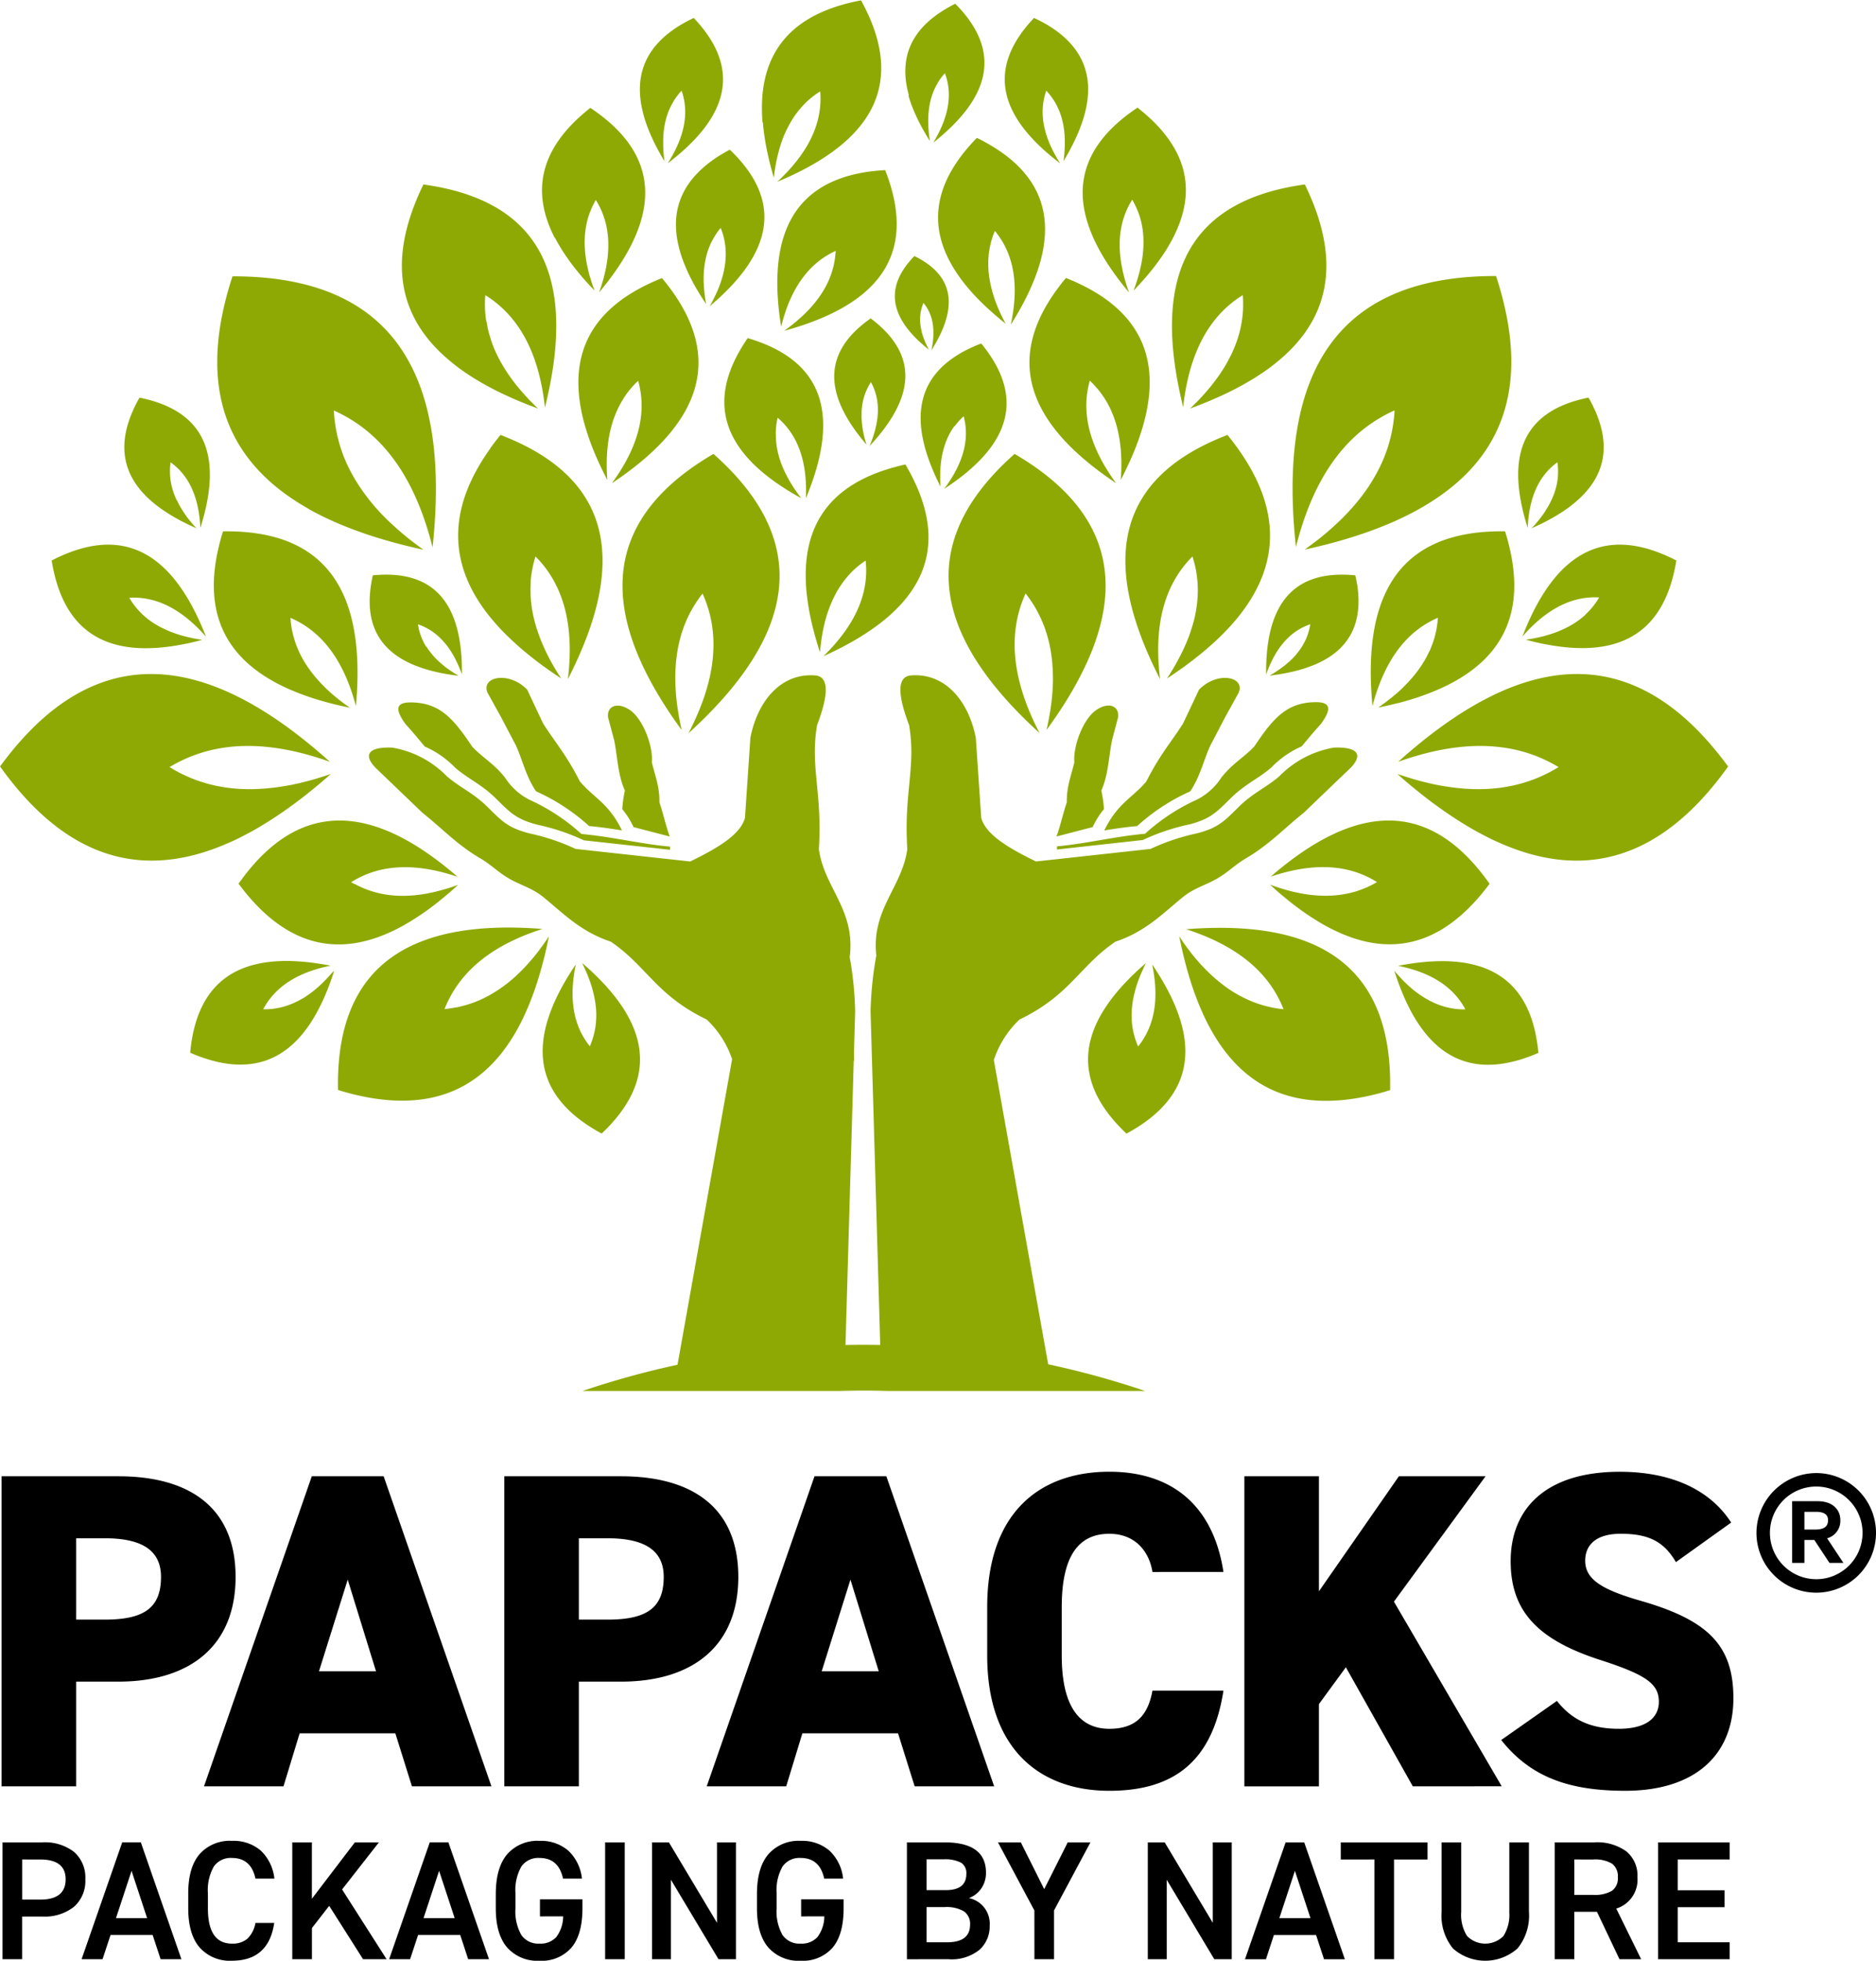 <?xml version="1.0" encoding="UTF-8"?>
<svg xmlns="http://www.w3.org/2000/svg" width="277.502" height="289.896" viewBox="0 0 277.502 289.896">
  <g id="papacks_logo" transform="translate(-1256.228 -236.354)">
    <path id="Pfad_39" data-name="Pfad 39" d="M34.229,124.431c-11.837,5.4-22.667,3.261-32.215-8.476l-.008-.01c-.67-.825-1.334-1.691-1.988-2.61H0l.007-.015L0,113.308H.016C13.98,94.245,30.506,96.195,48.8,112.634c-8.876-3.171-16.9-3.326-23.716.779h-.011l0,.005h.008c.113.074.223.137.336.2l.011.006c.112.068.225.131.341.2l.008.005c.116.068.229.126.344.189l.007.005.029.016.325.174c.113.058.231.12.347.179h.008l.349.173H27.2c.118.057.239.116.359.168s.237.105.355.157l.007.006.1.042c.207.089.417.174.627.252.12.048.242.095.363.137h.007c.121.048.242.089.363.131l.008.005.1.032.273.094.371.11,0,.006.373.11h0c.126.037.25.068.376.1l.005.006.378.094h0c.126.031.252.063.378.089h.006c.126.032.254.058.381.084h0c.129.026.258.052.386.073h0c.129.026.255.053.386.074h0l.386.063h0c.129.021.258.037.389.058h0c.131.016.262.031.394.052h0c.131.016.262.026.394.042h0c.131.011.263.026.4.037l.4.031h0c.134.011.268.016.4.026s.27.011.407.016.27,0,.4.01.273.005.407.005h0c.136.006.27.006.409,0s.273-.005.41-.005h0c.137-.006.276-.006.412-.016s.278-.011.415-.021h0c.137-.006.276-.016.415-.021h0c.139-.011.276-.021.415-.037h0c.139-.01.278-.021.42-.037s.281-.026.423-.042l.423-.047c.142-.016.283-.037.425-.058H41c.142-.021.281-.037.423-.063h0c.142-.015.283-.042.425-.063l.008-.005c.139-.021.281-.042.422-.068l.008,0,.425-.074h.008l.428-.084h.006c.144-.032.289-.064.43-.089h.008c.142-.037.286-.068.431-.1h.007c.144-.032.287-.063.431-.1l.008-.006c.144-.031.289-.068.434-.1l.007-.005.436-.11h.01l.433-.121H45.8l.438-.121.011-.006c.144-.036.292-.078.438-.126H46.7c.144-.042.291-.089.438-.137h.011l.441-.137.01-.006.441-.141.01-.006.444-.142.014,0,.435-.151c-.28.246-.561.5-.84.738l-.155.137q-1.245,1.064-2.479,2.043l-.07.058c-.557.441-1.108.867-1.662,1.276l-.187.136a58.9,58.9,0,0,1-5.8,3.813l-.092.053c-.814.457-1.623.887-2.427,1.281q-.413.2-.821.394H34.4Zm33.436,5.187c-12.34-10.694-23.332-11.786-32.371,1.031h-.013l.006.006-.006.011h.013c.446.6.9,1.171,1.35,1.712l.008.005c6.478,7.673,13.693,8.97,21.486,5.241l.107-.047.008-.006.541-.268c.527-.273,1.06-.567,1.593-.882l.061-.037a38.664,38.664,0,0,0,3.807-2.594l.12-.095c.363-.278.725-.572,1.09-.871l.045-.037q.807-.662,1.622-1.386l.1-.089c.184-.164.368-.336.552-.5h0l-.291.111h-.008l-.291.105h-.008l-.291.1-.008.006-.291.089,0,.006-.292.095h-.005c-.1.031-.192.063-.289.089L66,131.41l-.289.084H65.7l-.289.084h-.005l-.286.079h-.008l-.283.079h-.008c-.094.026-.189.047-.283.068l-.006.006c-.094.026-.189.042-.283.068h-.005c-.095.021-.189.047-.286.063h0l-.283.063h-.005l-.283.057c-.1.021-.189.037-.284.053l0,.006-.279.047h-.005c-.092.016-.184.026-.278.042h0l-.284.047c-.091.01-.183.021-.278.037h0l-.276.031h0l-.276.031c-.095.011-.184.016-.279.026s-.184.016-.275.016a2.46,2.46,0,0,1-.276.021l-.273.016h0c-.092,0-.181,0-.27.01h0c-.089,0-.181.005-.27.005h-.54c-.092-.005-.181-.005-.27-.011s-.176,0-.266-.01l-.265-.016h0c-.087-.006-.176-.016-.262-.021h0c-.087-.011-.176-.016-.263-.026h0c-.087-.006-.173-.016-.259-.026h0l-.261-.032c-.087-.015-.173-.026-.257-.037h0l-.258-.047h0c-.087-.015-.171-.026-.255-.042h0c-.087-.016-.17-.032-.255-.053h0c-.084-.016-.168-.037-.252-.052h0l-.252-.063h0l-.25-.063h0c-.082-.026-.163-.047-.247-.068h0c-.084-.026-.166-.048-.247-.073l-.184-.058-.066-.021h-.006c-.078-.026-.16-.053-.241-.084h-.006c-.078-.026-.16-.058-.241-.089-.139-.047-.279-.1-.417-.163l-.071-.021-.005-.006c-.079-.031-.158-.063-.236-.1s-.163-.068-.242-.105h0l-.237-.111-.006,0-.231-.111-.218-.11-.021-.016h0c-.076-.037-.153-.078-.231-.12H52.4c-.076-.047-.152-.09-.226-.132l-.007,0c-.076-.043-.15-.084-.229-.132,4.475-2.81,9.8-2.8,15.731-.8m12.742,12.3c.2-.8.394-1.622.572-2.468l.034-.157c.06-.285.115-.581.172-.871l-.2.309,0,0-.207.31-.006.005-.207.3,0,.011-.211.294-.008.011c-.068.095-.139.194-.21.289l-.006.011-.213.283,0,.01-.216.284-.005.005-.218.278,0,.006c-.073.095-.147.189-.22.279l-.005,0c-.073.095-.144.189-.22.279h0l-.223.273-.006,0c-.073.089-.15.179-.223.263l0,0c-.074.089-.15.179-.226.263h-.006l-.226.262,0,.006-.231.247,0,.006c-.076.084-.155.168-.234.247l0,0c-.079.079-.155.163-.233.247h0c-.079.085-.157.163-.237.242l0,0c-.079.079-.157.157-.239.237s-.16.158-.241.231h0c-.079.079-.16.158-.239.231h0c-.082.079-.163.152-.244.226s-.166.147-.247.22h0c-.082.074-.166.147-.247.216h0c-.084.073-.166.141-.25.209h0a3.227,3.227,0,0,1-.25.205h0c-.081.068-.168.137-.252.205s-.174.131-.258.194-.173.131-.259.194-.171.126-.258.183-.176.126-.263.184v.006c-.089.053-.176.116-.265.173l-.265.173c-.087.058-.176.111-.266.163h0c-.089.058-.178.11-.268.163h0c-.087.057-.179.1-.268.157l0,.006c-.089.047-.181.1-.273.152h0c-.087.048-.179.095-.27.142l0,0c-.092.047-.184.095-.273.137l-.005.006c-.092.047-.184.089-.276.131l0,.006c-.092.042-.184.084-.279.131h0l-.281.126,0,.006c-.094.037-.186.079-.281.115l-.006.006-.283.11h0c-.095.042-.192.079-.286.11l0,.006c-.1.031-.192.068-.287.1l-.215.074-.078.021-.006.005-.289.094h-.008c-.1.032-.194.058-.291.089l-.512.142-.087.021h-.008c-.1.026-.2.053-.3.074s-.2.048-.3.068h-.008l-.3.063H67.32c-.1.021-.2.042-.3.057l-.286.047-.026.005H66.7c-.1.015-.2.031-.307.042h-.008c-.1.016-.2.032-.307.042h-.008c-.1.011-.205.021-.31.037l-.006,0v0h-.005l.008-.006c2.305-5.837,7.4-9.579,14.478-11.845C60.9,135.831,49.622,142.522,50,161.144l-.011.011.011.006v.01l.011-.01c.853.263,1.683.494,2.5.688h.011c11.6,2.778,19.409-1.061,24.241-10.109l.068-.126,0-.011c.111-.209.218-.42.326-.635.318-.636.62-1.287.906-1.97l.034-.073a45.955,45.955,0,0,0,1.809-5.168l.053-.173c.147-.52.292-1.056.428-1.6Zm-31.186,1.765-.152.179,0,0-.155.178,0,.006-.155.168-.006.005c-.05.058-.1.115-.152.168l-.006.005c-.05.057-.1.116-.155.168h-.005l-.155.168,0,.006-.157.162h0l-.157.158,0,.005c-.055.053-.107.105-.16.158h0c-.056.053-.108.1-.16.157h0c-.053.053-.108.1-.16.157h-.006c-.052.053-.105.1-.16.147l0,.006-.163.147-.165.141h0a1.539,1.539,0,0,1-.163.142l0,.006c-.055.047-.11.089-.165.137h0c-.055.047-.107.089-.165.136l0,.005c-.056.042-.111.085-.168.131s-.11.084-.168.131-.113.084-.168.12l0,.005c-.057.042-.113.084-.17.121h0c-.055.042-.113.084-.168.12s-.116.084-.174.121l0,.005c-.055.037-.115.073-.17.11s-.116.079-.173.115h0l-.173.111c-.061.037-.118.068-.176.105s-.118.068-.179.1-.118.068-.176.1-.12.063-.179.1-.12.058-.178.089h0a1.942,1.942,0,0,1-.179.089c-.06.031-.12.058-.181.084s-.12.058-.181.089l-.183.079-.181.079h0c-.06.021-.121.048-.181.073h0c-.06.022-.121.047-.184.068h0c-.06.021-.123.043-.183.068h0c-.061.021-.124.037-.184.058v.006c-.063.021-.124.036-.187.057h0c-.063.021-.123.042-.186.057h0c-.063.021-.126.037-.187.053h0c-.063.021-.126.037-.189.053h0c-.063.015-.124.026-.187.042l-.142.031-.05.011-.006.005c-.063.01-.126.021-.189.037h0c-.066.011-.129.021-.192.037-.113.016-.223.032-.336.053l-.055.006h-.005c-.063.01-.126.015-.192.026s-.131.015-.2.021h-.006l-.194.016h0l-.2.015c-.06,0-.121.006-.184.006l-.016.005h-.006c-.065,0-.131.006-.2.006h-.005c-.066,0-.131,0-.2,0h-.21l.005,0c1.868-3.515,5.352-5.521,9.976-6.448-12.09-2.344-19.688,1.076-20.773,12.865l-.008.005h.008l0,.006.008-.006c.519.231,1.029.431,1.528.615h.006c7.129,2.578,12.333.709,16.028-4.664l.052-.074,0-.005c.087-.12.168-.247.252-.378.244-.378.481-.767.711-1.176l.026-.047a28.94,28.94,0,0,0,1.51-3.13l.045-.11c.131-.315.26-.641.383-.977l.018-.037c.184-.494.363-1,.536-1.523l.034-.095c.057-.174.112-.355.168-.532l-.149.175Zm39.766,23.91.006-.006.006.006v-.011c.425-.4.827-.8,1.2-1.208l.006-.006c5.354-5.735,5.69-11.448,2.082-17.151l-.053-.079v-.005c-.087-.131-.17-.263-.26-.394-.26-.384-.536-.772-.832-1.155l-.031-.047a30.236,30.236,0,0,0-2.368-2.71l-.084-.085c-.252-.257-.507-.509-.772-.766l-.034-.031c-.394-.378-.8-.756-1.227-1.129l-.079-.068c-.141-.126-.291-.25-.436-.374l.1.206,0,.01.107.216,0,.005.1.215v.006l.1.215.006.005.094.22h0c.034.074.066.147.1.22l0,.006.092.215h0l.092.216,0,.006c.026.073.057.147.087.22h0c.026.068.056.141.081.215l0,.005.084.215v.006c.026.068.053.142.079.21v0c.026.074.052.142.078.216v.006l.071.21,0,.006.071.215.068.216c.021.073.042.147.063.215l0,.006c.021.068.039.142.06.21v.005c.021.068.042.142.058.211s.037.142.055.215h0c.016.074.035.142.05.216s.034.141.05.21v.005c.016.068.031.142.045.21s.028.142.044.215.026.142.037.21.026.141.037.21.024.142.035.216.018.137.029.2v.005c.007.068.019.137.026.2s.013.142.024.21.013.142.019.21.01.137.015.21.01.142.01.21.008.137.011.205.005.136.005.2v.21h0c0,.068,0,.137,0,.205s0,.137-.005.2,0,.137-.008.205-.007.137-.013.2-.008.132-.015.2-.011.137-.019.2v.006c-.007.063-.013.131-.021.2h0c-.007.068-.016.137-.026.2v.005c-.008.063-.019.131-.029.2s-.024.131-.035.2l-.028.147-.008.052v.006c-.016.063-.026.126-.042.194h0a1.848,1.848,0,0,1-.045.2c-.026.115-.052.226-.084.341l-.015.058c-.019.068-.037.131-.058.194s-.037.131-.057.194l0,.006c-.021.068-.039.131-.063.189v.01c-.021.063-.044.126-.065.189s-.045.12-.068.178l-.006.016,0,.005c-.024.063-.047.131-.071.189l0,.01c-.026.057-.052.126-.078.184l0,.005c-.026.063-.053.126-.081.189v.005h0V154.7c-2.589-3.207-3.078-7.336-2.081-12.117-7.148,10.555-6.979,19.179,3.8,25ZM105.549,67.116l0-.015-.013.01-.008-.01,0,.015c-.817.473-1.6.966-2.337,1.46l-.008.005C92.633,75.655,90.007,84.54,93.6,94.855l.05.142.005.01c.084.237.171.478.26.714.268.7.565,1.412.888,2.132l.034.079a48.614,48.614,0,0,0,2.739,5.141l.1.168c.3.494.617.987.94,1.486l.039.068c.483.735.99,1.481,1.52,2.227l.1.141c.179.253.37.505.553.757l-.083-.373,0-.01-.084-.384,0-.011-.079-.383,0-.011-.073-.378,0-.016-.071-.379v-.01c-.026-.126-.047-.252-.068-.378v-.011c-.024-.126-.045-.247-.063-.373v-.011l-.061-.378v-.006l-.055-.378v0c-.018-.121-.034-.247-.053-.373v-.006c-.015-.126-.028-.252-.044-.373v-.005c-.016-.126-.026-.247-.042-.373v-.006c-.013-.12-.024-.247-.037-.367v-.011c-.011-.121-.024-.242-.031-.363l0-.01-.026-.363v-.006l-.023-.362v-.01c-.005-.116-.013-.237-.019-.357v-.006c0-.116-.01-.236-.013-.363s-.008-.241-.008-.357v-.01c0-.116-.006-.237-.007-.358s0-.236,0-.351l0-.006c0-.115,0-.236.007-.352v-.006c0-.115.006-.236.011-.351v-.006c0-.116.008-.231.016-.346l0-.006c.008-.11.013-.231.021-.347s.017-.236.026-.346.019-.231.026-.347.024-.231.037-.346.026-.226.04-.341.029-.226.045-.336.031-.231.047-.336.037-.231.055-.336h0c.019-.115.039-.226.057-.336s.042-.221.068-.331.044-.22.068-.326v0c.024-.105.05-.216.076-.326s.052-.215.079-.32l0,0c.026-.105.055-.21.084-.321h0c.029-.1.061-.21.089-.32s.063-.21.1-.315v-.005c.034-.1.065-.2.1-.31s.071-.21.105-.31l0-.005c.037-.1.073-.2.113-.3v-.005c.039-.105.078-.205.115-.3l0-.005c.04-.1.082-.2.121-.3l.006-.005c.039-.1.081-.2.126-.3s.089-.2.134-.3l.1-.215.037-.084.005-.006c.045-.1.092-.194.144-.294v-.006c.05-.094.1-.189.149-.283.089-.168.179-.331.273-.5l.045-.078.005-.011c.055-.094.11-.183.166-.278s.116-.189.173-.284l.006-.01.176-.273,0-.006c.06-.094.12-.178.184-.273s.115-.173.176-.252l.016-.026.006-.006c.063-.089.128-.178.191-.268l.006-.01c.065-.085.131-.174.2-.263l.006-.006c.066-.084.134-.173.2-.257l0-.011,0,.006v.005c2.857,6.314,1.762,13.262-2.089,20.654,15.592-14.176,18.728-28,3.717-41.287M72.528,66.3c-6.675,9.327-6.079,17.671.231,25.254l.089.1.008.011q.217.259.449.52c.446.509.922,1.018,1.421,1.517l.057.057a44.781,44.781,0,0,0,3.946,3.482l.137.11c.412.321.832.64,1.265.961l.056.042c.64.467,1.307.935,1.99,1.4l.128.084c.232.158.474.313.711.469l-.191-.29-.006-.006-.194-.3,0-.011-.192-.3,0-.01-.184-.3-.008-.005-.179-.3-.005-.005c-.06-.1-.118-.2-.176-.3l0-.005c-.06-.105-.118-.2-.176-.3v-.01l-.17-.3-.005-.005-.163-.3-.005-.005c-.053-.105-.105-.2-.157-.3l0-.005c-.053-.1-.1-.205-.157-.3l0-.011c-.05-.1-.1-.194-.152-.3l0,0c-.05-.1-.1-.2-.148-.3l0-.006c-.05-.1-.1-.2-.145-.3l0-.005-.137-.3,0-.006-.137-.3c-.045-.105-.089-.205-.131-.3l0-.006c-.042-.1-.084-.2-.123-.3l0-.006c-.039-.094-.081-.2-.121-.3v-.005c-.042-.1-.081-.2-.12-.3l-.11-.3h0c-.037-.105-.074-.2-.107-.305s-.071-.2-.105-.3-.065-.2-.1-.3-.063-.2-.092-.3l0-.006c-.029-.1-.06-.194-.089-.3s-.055-.2-.084-.3-.055-.205-.079-.3-.05-.205-.076-.3-.047-.205-.071-.3-.045-.205-.063-.3-.042-.2-.061-.3-.037-.2-.055-.3-.034-.2-.05-.3-.032-.2-.044-.3-.026-.2-.039-.3-.024-.2-.035-.3h0c-.01-.1-.018-.2-.029-.3v-.005c-.008-.094-.016-.194-.024-.294s-.013-.2-.021-.3h0c-.006-.1-.011-.2-.014-.294V87.9c0-.1-.007-.2-.007-.294V87.6c0-.095-.005-.2-.005-.294V87.3c0-.095,0-.194,0-.289V87c0-.094,0-.194.007-.289v0c.005-.1.008-.195.013-.294V86.4c.007-.1.01-.194.018-.294L78.5,85.9l.008-.079,0-.01c.007-.094.016-.194.026-.289l0-.006c.011-.094.021-.195.031-.289.024-.174.047-.341.076-.51l.013-.084v-.006c.016-.1.034-.194.053-.289s.034-.2.055-.294l0-.01c.018-.094.039-.194.06-.289l0-.006c.021-.1.044-.189.066-.289s.044-.178.068-.268l.008-.026,0-.01c.024-.089.05-.189.076-.284l0-.01c.026-.094.055-.189.084-.284l0-.005c.029-.1.058-.189.089-.289l0-.01,0,.006v-.006l0,.01c4.423,4.438,5.7,10.661,4.791,18.135,8.685-16.94,6.954-29.621-9.961-36.1l0-.015-.007.01-.011-.006.005.011c-.541.667-1.047,1.324-1.515,1.98ZM40.7,100.883l.1.057.008.006c.176.094.352.184.531.273.522.268,1.069.525,1.631.767l.063.026a37.766,37.766,0,0,0,4.293,1.534l.145.042c.435.126.877.252,1.328.368l.056.016c.667.173,1.355.336,2.053.488l.131.026c.234.052.477.1.716.15l-.243-.17,0-.006-.252-.179-.005-.005L51,104.1l-.006,0-.247-.184,0-.006-.242-.179-.005-.005c-.079-.063-.161-.12-.239-.184l0-.005c-.079-.063-.16-.121-.239-.184l0-.006-.231-.184-.005,0-.229-.189-.006-.006c-.076-.063-.152-.126-.226-.189h-.005c-.071-.068-.147-.131-.223-.195l-.218-.194-.005-.006c-.074-.063-.144-.131-.216-.194l0-.006c-.071-.063-.144-.126-.213-.194h-.006l-.207-.194,0-.005-.2-.2,0-.006c-.068-.063-.134-.126-.2-.2h0c-.068-.068-.134-.131-.2-.2l0-.006c-.066-.063-.129-.131-.195-.2s-.131-.142-.191-.211-.129-.136-.189-.2-.123-.141-.183-.21h0c-.061-.068-.118-.137-.181-.21s-.118-.137-.176-.21-.116-.142-.174-.215-.113-.142-.17-.215-.11-.142-.163-.216-.11-.141-.163-.215-.105-.148-.157-.221-.1-.147-.152-.215-.1-.147-.15-.226-.1-.147-.144-.22-.094-.147-.139-.226-.094-.147-.139-.226-.089-.147-.131-.225h0c-.042-.079-.084-.148-.124-.226s-.087-.153-.126-.231-.081-.152-.121-.231v-.006c-.039-.073-.076-.152-.116-.231s-.076-.152-.11-.231h0c-.035-.079-.071-.158-.105-.236l-.1-.237c-.034-.079-.065-.157-.1-.236l0-.006c-.028-.079-.063-.157-.092-.237v0c-.031-.079-.058-.157-.089-.241s-.057-.158-.084-.242l0-.005-.079-.237-.055-.184-.024-.063v-.005c-.024-.079-.047-.163-.068-.247v-.005c-.026-.079-.047-.157-.068-.242-.037-.146-.071-.289-.1-.43l-.018-.074v-.005c-.019-.079-.037-.168-.053-.252s-.034-.168-.05-.252v-.006c-.016-.084-.029-.168-.045-.252v-.005c-.013-.089-.026-.168-.037-.257s-.024-.157-.034-.237v-.021l0-.01c-.011-.084-.021-.168-.029-.252l0-.011c-.008-.084-.016-.168-.024-.252l0-.011c-.006-.084-.01-.168-.019-.257l0-.005h.006c4.983,2.149,8.013,6.747,9.679,13.052C54.147,87.974,48.682,78.33,33,78.559l-.006-.015-.006.015h-.007l.005.006c-.221.709-.412,1.4-.581,2.074v.011c-2.373,9.646.788,16.169,8.3,20.234M55.145,85.066l0-.011,0,.011c-.1.441-.181.872-.247,1.286v.011c-.951,5.96,1.294,9.752,6.052,11.837l.063.031h.006c.11.047.22.1.336.142.331.131.672.257,1.027.378l.039.016a23.1,23.1,0,0,0,2.678.709l.092.021c.268.052.541.1.82.152l.037.005c.412.073.838.137,1.268.194l.079.011.443.052-.157-.09,0-.005-.163-.094h0l-.16-.1h0l-.158-.095-.005,0-.155-.1h-.006c-.049-.037-.1-.068-.152-.105h0c-.052-.031-.1-.068-.152-.1h0l-.149-.1h0l-.15-.1,0-.006c-.05-.037-.1-.068-.144-.1l-.006-.005-.144-.105h0c-.047-.037-.094-.074-.142-.1v-.006a1.757,1.757,0,0,1-.141-.105h0l-.139-.11h0l-.134-.11-.137-.11h0c-.042-.037-.087-.073-.131-.116h0c-.042-.036-.087-.073-.128-.11h0c-.042-.037-.084-.073-.126-.115h0c-.042-.037-.087-.079-.129-.115s-.082-.074-.124-.115-.081-.074-.12-.116-.082-.079-.121-.116l-.118-.126c-.037-.037-.079-.074-.116-.115h0c-.035-.042-.074-.079-.111-.121s-.073-.078-.11-.126-.073-.079-.11-.121-.071-.084-.1-.126h0l-.1-.126c-.034-.043-.065-.085-.1-.126s-.065-.084-.1-.126-.066-.089-.1-.126-.063-.089-.094-.131-.063-.089-.092-.131-.06-.089-.089-.131-.057-.089-.084-.131h0L63,95.548v-.006c-.029-.042-.055-.089-.081-.131s-.052-.089-.079-.131v-.005c-.026-.048-.053-.089-.079-.137s-.047-.089-.07-.142h0a.819.819,0,0,1-.068-.137h0c-.024-.047-.047-.094-.068-.142s-.045-.095-.068-.142v0c-.021-.043-.042-.089-.063-.137l0-.006c-.018-.047-.039-.089-.057-.137l-.044-.11-.016-.037V94.14c-.019-.042-.037-.094-.055-.142l0-.006c-.016-.047-.035-.094-.053-.141-.026-.089-.055-.174-.081-.258l-.016-.047c-.016-.052-.029-.1-.045-.147s-.028-.1-.042-.152v-.005c-.013-.047-.026-.1-.039-.152h0c-.013-.053-.024-.105-.034-.153s-.021-.094-.032-.141l0-.016,0,0c-.01-.048-.021-.1-.029-.153l0-.005c-.008-.047-.018-.1-.026-.152l0-.006c-.008-.053-.016-.1-.024-.152L61.8,92.3h.008c3.126,1.054,5.195,3.681,6.521,7.416.105-10.021-3.695-15.586-13.185-14.653m42.8-43.96,0-.011,0,.011c-.662.263-1.3.541-1.906.825l-.006.005c-8.652,4.075-11.611,10.4-10.1,18.48l.021.116,0,.006c.034.189.07.378.113.567.118.551.26,1.114.417,1.68l.019.063a36.62,36.62,0,0,0,1.46,4.143l.055.132c.168.4.347.809.531,1.213l.024.052c.275.609.57,1.214.882,1.833l.055.116c.1.207.216.416.324.624l-.017-.282,0-.011-.018-.294v-.011l-.016-.294v-.006l-.013-.294v0l-.01-.294v-.005c0-.095-.005-.194-.008-.289v-.011c0-.089,0-.189,0-.283v-.593c0-.095,0-.184.006-.284V68c0-.089.005-.183.008-.283s.007-.189.013-.283.008-.189.016-.279l0-.005c0-.094.013-.189.019-.278v-.006l.021-.278.024-.273,0-.005c.007-.089.015-.179.026-.268v-.006c.01-.089.018-.184.028-.273v0c.011-.089.024-.174.035-.263v-.006c.013-.089.026-.178.039-.268s.026-.179.039-.263v-.005c.016-.089.029-.173.044-.263s.032-.178.048-.263.031-.173.05-.257v0c.018-.085.034-.174.055-.258s.037-.173.058-.257.039-.168.061-.257.042-.163.063-.247.048-.168.071-.252.044-.168.071-.247.047-.163.074-.247.052-.163.079-.242.055-.163.084-.247h0c.029-.074.058-.157.087-.236s.057-.158.089-.237.063-.157.092-.231.065-.157.1-.231v-.006c.034-.078.068-.152.1-.226v-.005c.034-.073.065-.152.1-.226s.071-.152.107-.225.074-.148.113-.221v0c.037-.074.076-.142.113-.216h0c.037-.074.076-.147.118-.22s.081-.142.12-.215l0-.006c.04-.068.082-.136.126-.21s.087-.141.129-.209h0c.044-.074.089-.142.131-.211l.1-.147.037-.058h0c.047-.068.092-.137.141-.205h0c.044-.068.092-.137.139-.2.087-.116.173-.226.262-.342l.042-.057h.006c.05-.068.1-.126.152-.194s.11-.121.163-.189l0-.006c.053-.063.107-.12.163-.183l0-.005c.055-.058.11-.121.168-.179s.105-.116.16-.173l.013-.016,0-.006a2.1,2.1,0,0,0,.176-.178h0c.061-.057.121-.12.179-.173l.006-.006.181-.173,0-.005,0,.005c1.416,5.027-.184,10.084-3.888,15.154,13.213-8.806,17.1-18.741,7.422-30.331V41.1ZM45.727,75.293l.157.094h.01c.268.147.536.294.809.441.8.414,1.633.819,2.492,1.2l.094.048a59.766,59.766,0,0,0,6.562,2.436l.223.068c.664.205,1.342.4,2.029.588l.089.026c1.022.279,2.069.541,3.141.793l.2.047c.359.082.731.159,1.1.239l-.368-.266L62.25,81l-.381-.278-.007-.006-.381-.284-.008-.005-.37-.284-.008-.01-.37-.284-.007,0c-.121-.1-.244-.195-.363-.289l-.008-.011c-.12-.089-.239-.189-.357-.283l-.007-.011-.352-.289-.007-.006-.347-.294-.008-.005c-.115-.1-.228-.2-.341-.3l-.008-.005c-.113-.095-.226-.2-.336-.3l-.006-.006q-.169-.142-.331-.3h-.008c-.11-.105-.218-.205-.326-.3l-.006-.006c-.11-.1-.215-.2-.322-.3l0-.005-.318-.305-.005,0-.31-.305-.006-.01c-.1-.1-.2-.2-.3-.31h-.006l-.3-.315-.006-.006c-.1-.1-.194-.21-.291-.315h0c-.1-.11-.2-.215-.292-.32s-.189-.215-.284-.32v-.005c-.094-.111-.186-.216-.278-.321h0c-.092-.11-.181-.22-.27-.325l0-.006c-.089-.11-.179-.216-.265-.326h0l-.26-.331h0c-.087-.11-.168-.22-.255-.336s-.168-.22-.247-.331v-.006c-.084-.1-.165-.22-.244-.331V72.6c-.081-.1-.158-.22-.239-.336s-.152-.226-.228-.336-.152-.231-.223-.346-.148-.231-.221-.342v-.005c-.071-.116-.142-.226-.213-.346s-.137-.231-.2-.347v-.006c-.071-.11-.134-.226-.2-.346l0-.005c-.063-.111-.126-.231-.189-.347v0c-.066-.116-.127-.231-.187-.352h0l-.179-.357v0c-.057-.116-.116-.237-.173-.358s-.11-.236-.166-.357v0q-.078-.182-.157-.363l0-.006c-.049-.121-.1-.241-.152-.362v-.006c-.05-.12-.1-.242-.142-.362l0-.005c-.045-.121-.092-.242-.137-.363l0-.01c-.045-.121-.087-.242-.129-.368v-.005c-.044-.12-.087-.247-.126-.367l0-.006c-.039-.126-.078-.247-.118-.373l-.082-.273-.028-.11h0c-.037-.126-.071-.252-.1-.383h0c-.031-.126-.066-.252-.1-.378-.053-.226-.1-.447-.15-.668l-.024-.11,0-.01c-.026-.126-.05-.252-.074-.383s-.047-.263-.071-.394l0-.01c-.021-.131-.042-.258-.06-.383v-.011c-.021-.126-.036-.262-.055-.388s-.031-.247-.045-.368l0-.037v-.011c-.013-.131-.026-.262-.04-.394v-.011c-.013-.131-.024-.263-.034-.394v-.011c-.011-.131-.018-.268-.024-.4l-.008-.006h.006v0l.006.01c7.608,3.393,12.165,10.515,14.6,20.231,2.7-25.177-5.5-40.1-29.586-40.071l-.013-.016,0,.016h-.016l.011.021c-.352,1.077-.665,2.137-.935,3.172l0,.016c-3.841,14.762.885,24.85,12.339,31.246M7.964,84.54l0,.006c1.707,7.594,6.2,11.059,12.89,11.285l.094.005h.008c.152.006.31.006.467.006.46,0,.93-.006,1.41-.037h.056a30.575,30.575,0,0,0,3.542-.425l.118-.021c.349-.063.7-.137,1.058-.2l.044-.011c.528-.11,1.066-.236,1.61-.378l.1-.021c.181-.048.369-.1.553-.149l-.23-.035h-.006l-.239-.042h0l-.237-.037H29.2l-.234-.047h-.006l-.233-.037-.006-.005-.231-.047h-.007L28.25,94.3h-.006l-.226-.053h-.006l-.228-.053h0c-.076-.021-.15-.037-.226-.052l0-.005c-.076-.016-.15-.037-.22-.057h-.006c-.074-.016-.147-.037-.223-.053v-.005l-.22-.063h0c-.074-.021-.148-.037-.218-.057l0-.006-.216-.063h0l-.213-.068h-.006c-.068-.021-.139-.047-.207-.074h0c-.068-.021-.139-.048-.208-.068h0l-.208-.079h0c-.068-.026-.137-.046-.207-.078s-.134-.053-.2-.074-.134-.057-.2-.084l0-.006c-.065-.021-.131-.052-.2-.079l0-.005a1.906,1.906,0,0,1-.2-.084c-.066-.026-.131-.058-.194-.089h0c-.066-.026-.129-.058-.191-.089s-.129-.063-.192-.089-.126-.068-.189-.1l-.187-.094c-.063-.037-.123-.073-.184-.1s-.12-.068-.181-.105-.12-.068-.181-.105-.118-.068-.176-.1-.118-.074-.173-.11-.116-.074-.176-.11v-.006c-.055-.037-.113-.074-.168-.116s-.112-.073-.168-.115-.107-.079-.166-.121-.107-.079-.16-.121-.107-.084-.16-.126h0c-.05-.047-.1-.084-.155-.131s-.105-.084-.155-.126h0c-.05-.047-.1-.089-.15-.137s-.1-.089-.15-.131v-.005c-.05-.043-.1-.089-.147-.131l0-.005c-.047-.047-.095-.094-.142-.137l0-.005c-.047-.048-.094-.095-.139-.142l-.1-.1-.039-.042v-.006c-.044-.042-.092-.094-.134-.142l-.006-.005c-.044-.047-.089-.1-.131-.147-.074-.089-.15-.178-.223-.268l-.037-.042,0-.005c-.043-.052-.084-.105-.124-.152s-.084-.11-.123-.168l-.005-.006c-.037-.053-.079-.1-.116-.157h0c-.039-.058-.076-.11-.118-.168s-.071-.1-.105-.157l-.008-.01,0-.006-.11-.173h-.005c-.034-.058-.068-.115-.105-.173l0-.005c-.037-.058-.07-.116-.105-.173h0v-.006h.005c4.239-.235,7.968,1.929,11.341,5.761C25.765,82.079,18.567,77.231,7.654,82.866H7.646v.005l-.007.005.007.005c.092.573.2,1.129.318,1.659M22.492,74.174l.057.047.006.005c.1.084.2.174.3.252.3.241.617.483.943.714l.037.026a24.141,24.141,0,0,0,2.539,1.576l.087.053c.262.136.527.278.8.414l.034.016c.4.2.822.4,1.248.6l.078.036.443.2-.133-.143,0-.005-.137-.148v0l-.137-.147-.006-.006-.129-.152h0l-.131-.157h0c-.042-.052-.087-.1-.128-.152l0-.005c-.042-.047-.084-.1-.124-.147l0-.006L28,76.884h0l-.121-.157h0c-.04-.053-.081-.1-.118-.152l0-.006-.116-.152h0q-.054-.079-.113-.157h0c-.037-.053-.073-.105-.11-.152l0-.005c-.037-.053-.073-.1-.107-.152l-.108-.157h0l-.1-.157h0l-.1-.158-.1-.163h0c-.035-.053-.066-.1-.1-.157s-.065-.1-.094-.157-.063-.105-.092-.158h0c-.029-.052-.058-.11-.087-.163h0c-.029-.052-.056-.1-.085-.157h0c-.029-.052-.055-.1-.081-.157h0c-.026-.057-.052-.11-.078-.163h0c-.026-.053-.053-.11-.076-.163L26.1,73.88v-.006c-.026-.052-.05-.1-.071-.157v-.006c-.026-.052-.05-.1-.071-.157s-.047-.11-.071-.162-.045-.105-.063-.163-.042-.1-.06-.163-.042-.11-.061-.163-.036-.111-.055-.163h0c-.018-.053-.034-.11-.053-.163s-.034-.11-.049-.168-.035-.11-.05-.163-.029-.1-.045-.163-.029-.11-.042-.168-.026-.11-.04-.163-.023-.11-.034-.168-.024-.11-.034-.168-.019-.11-.029-.163v-.006c-.008-.052-.018-.11-.026-.162v-.006c-.008-.053-.019-.1-.026-.163s-.013-.116-.019-.168-.013-.11-.018-.168l-.011-.12-.006-.047c0-.053-.007-.11-.01-.168v-.005c0-.057-.008-.11-.008-.163,0-.1-.007-.195-.007-.294v-.216c0-.057,0-.115.005-.173V69.39c0-.052,0-.11.005-.168l0-.006c0-.052.006-.11.011-.163s.008-.105.01-.158v-.021c.008-.052.014-.11.019-.168V68.7c.008-.053.013-.11.021-.168v-.006c.008-.058.013-.11.024-.168v-.005l0,.005c2.894,2.068,4.2,5.425,4.4,9.7,3.26-10.3,1.088-17.239-9-19.265l0,0,0,0H20.63l0,.006c-.239.42-.46.84-.662,1.245v.01c-2.856,5.856-1.73,10.472,2.521,14.121M67.583,54.187l.11.089H67.7c.181.142.368.278.557.41.554.4,1.134.783,1.738,1.16l.066.042a43.952,43.952,0,0,0,4.65,2.5l.16.074c.475.22.958.436,1.454.646l.063.031c.735.315,1.492.62,2.266.919l.145.052c.259.1.53.2.795.294l-.249-.236-.007-.005-.257-.252-.006-.005-.252-.252-.008-.006-.247-.252-.005,0-.247-.247,0-.011c-.084-.079-.165-.168-.244-.252h0c-.081-.089-.159-.173-.239-.257l-.006-.006-.231-.252-.008-.01-.229-.252,0-.006c-.078-.084-.152-.173-.226-.257h0l-.223-.263,0,0c-.076-.085-.144-.174-.218-.258l0-.005c-.073-.084-.144-.173-.215-.257v-.006c-.071-.084-.142-.173-.213-.257v-.006l-.2-.262-.006-.006-.2-.263,0-.006c-.063-.084-.131-.174-.2-.263s-.129-.178-.192-.262l0-.006c-.063-.084-.126-.179-.186-.263l0-.005c-.063-.089-.126-.183-.187-.273s-.118-.178-.179-.268l-.173-.268,0,0c-.058-.089-.115-.179-.168-.268v-.005c-.058-.089-.113-.179-.168-.268s-.107-.184-.157-.278h0c-.053-.089-.1-.179-.157-.273s-.1-.183-.15-.273-.1-.184-.15-.279-.094-.184-.141-.278-.089-.183-.137-.273-.089-.189-.131-.284-.084-.183-.129-.278-.078-.189-.123-.284-.076-.189-.113-.283-.079-.184-.116-.283-.071-.184-.1-.279-.071-.194-.1-.283l0-.005-.094-.283h0c-.029-.1-.06-.189-.089-.289s-.06-.189-.089-.289l-.079-.283v-.006c-.026-.094-.052-.189-.078-.283v-.005c-.024-.095-.047-.194-.071-.283v-.006c-.021-.1-.045-.189-.063-.289l0-.006c-.021-.095-.039-.194-.057-.289v-.005c-.021-.094-.037-.189-.055-.289h0c-.015-.1-.031-.194-.047-.294L71.9,47.35l-.011-.078v-.006c-.016-.094-.026-.195-.039-.289v-.011c-.013-.094-.024-.189-.034-.289-.016-.173-.032-.341-.045-.514l-.005-.084v-.006c-.008-.1-.011-.194-.019-.294s-.008-.205-.008-.3l0-.01c0-.1-.006-.2-.008-.294l0-.01c0-.095,0-.195,0-.294s.005-.189.005-.278l0-.032c0-.1.008-.2.011-.3v-.011c.005-.094.01-.2.019-.3v-.011c.005-.094.013-.194.021-.3v0l.006,0c5.329,3.323,8,9.113,8.815,16.619,4.618-18.527.028-30.516-17.967-32.979l-.005-.014-.006.008h-.01l.006.013c-.376.772-.717,1.528-1.027,2.279l0,.007c-4.393,10.632-1.9,18.651,5.989,24.611m14.523-19.01,0,.005c.076.152.155.3.236.446.237.431.494.872.767,1.308l.032.047a31.454,31.454,0,0,0,2.25,3.114l.079.1c.241.294.488.588.746.888l.031.037c.381.441.78.877,1.192,1.318l.079.079c.137.148.283.294.424.44l-.086-.231h0l-.09-.247v0l-.089-.242v-.01l-.084-.241,0-.006-.081-.242v-.011c-.026-.078-.053-.163-.079-.236v-.011c-.026-.074-.052-.157-.076-.236v-.005L87.282,41v-.005l-.071-.237v0c-.024-.084-.044-.163-.065-.242l0,0c-.018-.079-.042-.157-.06-.242h0c-.018-.078-.039-.162-.06-.241s-.037-.163-.055-.236l0-.005-.055-.236v-.006l-.05-.237-.05-.241c-.016-.079-.028-.158-.044-.231v0c-.016-.079-.026-.157-.042-.237s-.026-.158-.037-.231v-.006c-.013-.079-.026-.157-.037-.237s-.021-.152-.031-.231-.021-.158-.029-.231-.018-.157-.026-.231v-.006c-.007-.073-.016-.152-.021-.225v-.006c-.005-.079-.013-.152-.019-.226v-.005c-.005-.079-.013-.152-.015-.226s-.008-.152-.014-.231h0c0-.078-.007-.152-.01-.225s0-.153-.005-.226v-.451c0-.079.005-.148.008-.221s0-.153.007-.226.008-.148.013-.221.01-.152.016-.221.013-.147.021-.22.016-.147.024-.22.018-.142.026-.215.021-.147.031-.216v0c.011-.068.021-.142.034-.216s.024-.142.039-.215.026-.142.039-.21h0c.013-.068.029-.142.045-.21l0-.006c.013-.068.029-.137.044-.21h0c.015-.068.034-.137.053-.21h0c.016-.068.037-.142.055-.21s.039-.142.06-.2l.047-.152.016-.058,0,0c.021-.063.044-.132.068-.2v0c.026-.066.047-.134.07-.2.045-.121.089-.234.134-.352l.024-.055,0-.005c.026-.068.053-.134.082-.2s.057-.134.089-.2l0-.006c.029-.065.058-.128.089-.194v0c.032-.065.063-.131.1-.194s.06-.124.089-.184l.008-.016,0,0,.1-.192,0-.006c.034-.066.071-.128.1-.189l.006-.006c.034-.066.071-.126.107-.189v-.006h0l0,.006c2.431,3.864,2.343,8.5.492,13.67,8.9-10.652,9.706-19.955-1.288-27.279v-.008l-.005,0-.008,0v.008c-.491.383-.956.777-1.394,1.166l-.005,0c-6.247,5.564-7.163,11.6-3.889,18ZM95.13,16.731l0,.008c.034.131.066.26.1.388.108.381.229.767.368,1.153l.013.044a26.087,26.087,0,0,0,1.2,2.825l.047.095c.134.27.276.546.423.82l.019.037c.218.41.451.827.693,1.241l.044.079c.083.141.171.282.256.424l-.028-.2,0,0-.024-.207v0l-.024-.208v0l-.024-.207v-.006l-.018-.2v0c-.008-.068-.013-.139-.018-.2v-.006c-.008-.068-.014-.137-.016-.2v0l-.013-.2,0-.006-.01-.2V21.98c0-.065-.008-.134-.008-.2v-.005l-.008-.194v-.005c0-.063,0-.129,0-.2s0-.134,0-.2,0-.129,0-.194v0l0-.195,0-.194,0-.005c0-.061.006-.123.006-.184v0c0-.066.008-.126.01-.189v-.006c0-.06.006-.126.011-.186l0,0c0-.063.007-.126.013-.192s.011-.12.016-.181v-.005c.008-.061.013-.121.019-.187h0c0-.06.013-.121.021-.184s.016-.123.024-.184.016-.12.026-.181.019-.121.029-.184.019-.121.032-.181.024-.118.031-.178h0c.011-.061.024-.116.037-.179s.024-.116.039-.174.026-.115.042-.173.029-.118.042-.173.032-.118.047-.176h0c.013-.055.031-.113.047-.168s.034-.113.052-.17.037-.111.055-.166.037-.113.055-.165v-.005c.022-.053.04-.105.063-.163s.039-.108.06-.16v-.005c.021-.053.045-.105.066-.157v0c.024-.053.044-.105.068-.157s.045-.107.071-.16v0c.024-.05.047-.1.074-.155v0c.023-.05.05-.1.076-.155s.052-.1.079-.152.052-.1.081-.155.057-.1.084-.15l.063-.11.026-.039V15.08l.089-.144V14.93l.092-.139c.056-.087.11-.168.168-.252l.026-.039,0-.005c.032-.045.066-.092.1-.137s.071-.094.105-.142l0-.005.1-.134,0,0,.111-.134c.031-.045.068-.084.1-.126l.01-.011,0-.006c.037-.045.076-.084.113-.129l0-.005c.039-.045.079-.089.116-.129l.006-.005c.039-.045.078-.084.118-.126V13.4l0,.006v0c1.208,3.445.311,7.043-2.052,10.744,8.837-6.724,11.118-13.828,3.856-21.491V2.649l-.005.006,0-.006,0,.008c-.451.212-.882.433-1.294.656l-.006.006C95.49,6.543,93.7,11.083,95.112,16.655Zm160.5,96.576h-.021c-13.961-19.062-30.492-17.113-48.785-.675,8.876-3.169,16.9-3.325,23.72.78h.005l-.005.005c-.115.074-.231.137-.341.2l-.011.006c-.11.068-.226.131-.336.2l-.01.005c-.115.068-.231.126-.347.189l-.01.005-.026.016-.326.174c-.115.058-.231.12-.346.179h-.011c-.115.057-.231.116-.351.173h-.006c-.12.057-.241.116-.357.168s-.241.105-.357.157l-.006.006-.1.042c-.21.089-.415.174-.625.252-.121.048-.241.095-.363.137H226.6c-.12.048-.241.089-.362.131l-.006.005-.1.032-.278.094-.363.11-.011.006c-.12.037-.247.074-.372.11s-.247.068-.378.1v.006c-.131.031-.252.063-.378.094h-.005c-.126.031-.252.063-.378.089h-.005c-.126.032-.252.058-.383.084s-.257.052-.383.073h0c-.126.026-.258.053-.389.074l-.389.063h-.005c-.126.021-.257.037-.383.058h-.006c-.131.016-.263.031-.394.052h-.005c-.126.016-.257.026-.394.042s-.263.026-.4.037l-.394.031c-.137.011-.268.016-.4.026s-.268.011-.4.016-.274,0-.4.01-.279.005-.41.005-.273.006-.41,0-.273-.005-.414-.005-.273-.006-.41-.016-.278-.011-.42-.021-.279-.016-.415-.021-.278-.021-.42-.037-.278-.021-.42-.037-.279-.026-.42-.042l-.425-.047c-.142-.016-.284-.037-.425-.058h-.006c-.142-.021-.279-.037-.425-.063s-.284-.042-.431-.063v-.005c-.142-.021-.283-.042-.425-.068l-.011,0-.425-.074-.43-.084h-.011c-.142-.032-.283-.064-.425-.089h-.01c-.148-.037-.289-.068-.431-.1h-.005c-.147-.032-.289-.063-.436-.1l-.006-.006c-.142-.031-.289-.068-.436-.1l-.005-.005c-.147-.037-.294-.073-.436-.11h-.011l-.436-.121h-.011l-.436-.121-.005-.006c-.147-.036-.294-.078-.441-.126h-.005c-.152-.042-.294-.089-.441-.137h-.011l-.441-.137-.016-.006-.436-.141-.011-.006-.441-.142-.016,0-.43-.147c.278.245.555.5.834.735l.152.137c.83.709,1.659,1.392,2.479,2.043l.068.058q.843.662,1.659,1.276l.194.136a58.231,58.231,0,0,0,5.8,3.813l.089.053c.814.457,1.622.887,2.431,1.281.268.137.546.268.819.394h.01l.168.074c11.836,5.4,22.67,3.261,32.217-8.476l.01-.01c.668-.825,1.323-1.691,1.985-2.61h.021l-.011-.015Zm-35.3,17.341c-9.036-12.816-20.033-11.725-32.37-1.031,5.93-2,11.253-2.005,15.729.8-.074.048-.152.089-.226.132l-.006,0c-.073.042-.152.085-.231.132h-.005c-.074.042-.152.084-.226.12h-.011l-.021.016c-.068.037-.141.074-.215.11s-.157.074-.231.111l-.01,0c-.074.037-.152.074-.231.111s-.163.074-.247.105-.157.068-.236.1l-.005.006-.068.021c-.142.058-.279.116-.42.163-.084.031-.157.063-.242.089h0c-.084.031-.163.057-.242.084h0l-.068.021-.178.058c-.085.026-.168.047-.252.073s-.163.042-.252.068l-.247.063H199.8l-.252.063h-.005c-.079.016-.163.037-.252.052s-.168.037-.257.053-.168.026-.252.042h-.006l-.257.047c-.089.01-.174.021-.263.037l-.257.032c-.089.01-.178.021-.262.026h-.006c-.084.01-.168.015-.258.026s-.178.015-.268.021l-.268.016c-.089.005-.179.005-.268.01s-.178.006-.268.011h-.541c-.089,0-.179-.005-.273-.005s-.179-.01-.268-.01l-.278-.016a2.365,2.365,0,0,1-.273-.021h-.005c-.089,0-.178-.01-.268-.016h-.006c-.094-.01-.183-.015-.278-.026l-.279-.031-.283-.031c-.089-.016-.184-.026-.278-.037l-.278-.047h-.005c-.089-.016-.189-.026-.279-.042h0l-.279-.047-.006-.006c-.089-.016-.189-.032-.283-.053l-.283-.057h-.005l-.283-.063h-.005c-.094-.016-.189-.042-.284-.063h-.005c-.094-.026-.189-.043-.284-.068l0-.006c-.095-.021-.189-.042-.289-.068l-.289-.079h0l-.289-.079h0l-.284-.084h-.01l-.289-.084-.006-.005c-.094-.026-.189-.058-.289-.089h-.005c-.1-.032-.194-.064-.294-.095v-.006l-.294-.089,0-.006-.294-.1h-.005l-.294-.105h-.005l-.287-.106c.183.167.365.338.55.5l.094.089c.541.483,1.087.945,1.617,1.386l.053.037c.363.3.725.594,1.087.871l.126.095a37.7,37.7,0,0,0,3.8,2.594l.057.037q.8.473,1.6.882c.184.089.363.179.541.268l.006.006.11.047c7.793,3.729,15.008,2.432,21.489-5.241v-.005c.457-.541.908-1.108,1.354-1.712h.016l-.011-.011.011-.006Zm-44.939,6.719c7.074,2.267,12.175,6.009,14.475,11.845l.01.006h0l0,0-.01,0c-.1-.016-.21-.026-.3-.037h-.011c-.1-.01-.21-.026-.31-.042h-.011c-.1-.01-.2-.026-.3-.042h-.005l-.031-.005-.284-.047c-.1-.016-.205-.037-.3-.057h-.011l-.3-.063h0c-.105-.021-.205-.042-.311-.068s-.194-.047-.294-.074h-.005l-.089-.021-.515-.142c-.094-.031-.194-.057-.289-.089h-.006l-.294-.094-.006-.005-.078-.021-.216-.074c-.094-.037-.189-.074-.278-.1l-.011-.006c-.094-.031-.184-.068-.283-.11h-.005c-.089-.037-.189-.074-.283-.11V148c-.095-.037-.189-.078-.284-.115v-.006c-.1-.042-.189-.084-.283-.126l-.278-.131-.006-.006c-.089-.042-.189-.084-.278-.131v-.006c-.095-.042-.184-.089-.273-.137l-.005,0c-.089-.047-.184-.094-.268-.142h-.006c-.094-.053-.184-.1-.273-.152v-.006c-.089-.053-.184-.1-.268-.157H182.8c-.089-.053-.178-.105-.268-.163s-.179-.105-.268-.163l-.268-.173c-.089-.057-.178-.12-.263-.173V146.2c-.089-.057-.174-.12-.263-.184s-.168-.12-.262-.183-.168-.126-.252-.194-.173-.126-.257-.194h-.006l-.252-.205c-.084-.063-.168-.131-.252-.205s-.168-.137-.247-.209h-.006c-.084-.068-.168-.142-.247-.216s-.163-.147-.247-.22h-.005c-.079-.074-.163-.147-.242-.226l-.247-.231c-.074-.073-.157-.152-.241-.231l-.237-.237-.005,0c-.079-.079-.157-.157-.231-.242h-.006l-.231-.247-.005,0c-.074-.079-.157-.163-.231-.247l-.011-.006-.221-.247-.01-.006-.226-.262c-.079-.084-.152-.174-.226-.263l-.011,0c-.073-.084-.147-.174-.221-.263l-.005,0c-.073-.089-.147-.184-.226-.273s-.147-.184-.22-.279l-.01,0c-.068-.09-.142-.184-.216-.279l0-.006-.21-.278-.011-.005-.215-.284-.006-.01c-.073-.094-.147-.189-.21-.283l-.011-.011c-.068-.094-.137-.194-.21-.289l-.005-.011-.211-.294-.005-.011-.2-.3-.005-.005-.21-.31v0l-.21-.31v-.011l0-.006c.058.3.113.6.177.889l.037.157c.178.845.368,1.664.573,2.468l.015.068c.137.541.283,1.077.431,1.6l.052.173a45.035,45.035,0,0,0,1.807,5.168l.031.073c.294.683.588,1.334.9,1.97.11.215.22.426.325.635l.011.011.068.126c4.831,9.048,12.641,12.887,24.241,10.109h.011c.814-.194,1.643-.425,2.494-.688l.016.01v-.01l0-.006,0-.011c.381-18.623-10.907-25.313-30.235-23.777m31.392,5.4c4.623.926,8.11,2.932,9.976,6.448l0,0h-.21c-.068,0-.131,0-.2,0s-.131-.006-.2-.006l-.021-.005c-.063,0-.121-.006-.184-.006l-.194-.015h-.01l-.194-.016c-.068-.006-.131-.016-.2-.021s-.126-.016-.189-.026h-.005l-.057-.006c-.11-.021-.22-.037-.331-.053-.064-.015-.132-.026-.195-.037s-.131-.026-.194-.037v-.005l-.053-.011-.141-.031c-.064-.015-.121-.026-.184-.042h-.005c-.063-.016-.126-.032-.189-.053s-.126-.032-.189-.053h-.005c-.058-.016-.121-.037-.184-.057h0c-.058-.021-.121-.037-.184-.057v-.006c-.063-.021-.121-.037-.189-.058s-.12-.047-.184-.068-.12-.047-.183-.068h-.006c-.058-.026-.121-.052-.178-.073l-.184-.079-.184-.079c-.057-.031-.126-.058-.178-.089s-.12-.053-.184-.084-.115-.057-.183-.089c-.052-.031-.115-.057-.178-.089s-.121-.068-.174-.1-.12-.063-.179-.1-.12-.068-.178-.1-.116-.068-.173-.105-.121-.074-.179-.111-.116-.079-.173-.115l-.174-.11v-.005c-.057-.037-.11-.079-.168-.121H210a1.852,1.852,0,0,1-.168-.12h-.005a1.944,1.944,0,0,1-.168-.121v-.005c-.057-.037-.115-.078-.173-.12s-.11-.089-.168-.131-.111-.089-.168-.131l-.006-.005c-.052-.047-.1-.089-.157-.136h-.005c-.053-.047-.111-.089-.168-.137v-.006a1.879,1.879,0,0,1-.163-.142h0l-.163-.141-.163-.147v-.006c-.053-.047-.11-.094-.163-.147h-.005c-.053-.053-.105-.1-.163-.157s-.1-.1-.163-.157-.1-.105-.163-.158v-.005l-.157-.158-.157-.162,0-.006-.153-.168h-.01l-.152-.168-.006-.005c-.052-.053-.1-.11-.152-.168l-.006-.005-.152-.168-.005-.006-.152-.178-.005,0-.152-.179-.153-.173c.055.176.109.357.169.53l.031.095c.179.519.357,1.029.541,1.523l.016.037c.121.336.252.661.383.977l.047.11a29.922,29.922,0,0,0,1.5,3.13l.031.047c.231.409.463.8.709,1.176.089.131.168.258.257.378v.005l.053.074c3.692,5.372,8.9,7.241,16.027,4.664h.006c.5-.184,1.008-.383,1.523-.615l.011.006v-.006h.006l-.006-.005c-1.082-11.788-8.687-15.209-20.773-12.865M168.354,154.7l-.005.005h-.006V154.7c-.021-.063-.052-.126-.078-.189V154.5c-.026-.058-.053-.127-.079-.184v-.01c-.026-.058-.052-.126-.073-.189v-.005l-.011-.016c-.021-.058-.042-.116-.063-.178a.87.87,0,0,1-.063-.189l-.011-.01c-.016-.058-.042-.121-.057-.189v-.006a1.176,1.176,0,0,1-.063-.194c-.016-.063-.037-.126-.053-.194h-.006l-.01-.058c-.031-.115-.063-.226-.084-.341-.021-.063-.031-.126-.052-.2a1.191,1.191,0,0,0-.042-.194v-.006l-.006-.052-.026-.147c-.01-.068-.026-.131-.037-.2s-.016-.137-.026-.2v-.005c-.015-.063-.021-.131-.031-.2s-.016-.137-.021-.2v-.006c-.01-.063-.01-.131-.021-.2s-.01-.136-.015-.2-.006-.136-.011-.2,0-.137,0-.205a1.322,1.322,0,0,1-.011-.2V149.9a1.315,1.315,0,0,1,.011-.2,1.376,1.376,0,0,1,.01-.205c0-.068.006-.142.006-.21s.015-.142.015-.21a1.285,1.285,0,0,0,.021-.21c.011-.068.016-.137.021-.21s.021-.137.031-.2v-.005c.01-.068.016-.137.026-.2s.026-.142.031-.216.026-.137.037-.21.026-.142.042-.21.026-.142.042-.215.032-.142.042-.21v-.005c.021-.068.031-.142.052-.21s.031-.142.052-.216.032-.141.053-.215.042-.142.063-.211v-.005a1.59,1.59,0,0,1,.063-.21v-.006c.016-.068.043-.142.063-.215s.042-.142.063-.216l.073-.215v-.006l.074-.21v-.006c.021-.074.052-.142.074-.216l.01,0a1.807,1.807,0,0,1,.074-.21l.006-.006c.026-.074.047-.141.078-.215v-.005c.026-.074.058-.147.085-.215l.094-.22v-.006l.089-.216.095-.215.005-.006.095-.22c.031-.074.063-.147.094-.22l.01-.005.095-.215v-.006l.1-.215.011-.005.105-.216v-.01l.115-.215c-.148.128-.3.253-.446.382l-.079.068c-.42.373-.834.751-1.223,1.129l-.037.031c-.263.257-.525.509-.772.766l-.078.085a28.728,28.728,0,0,0-2.374,2.71l-.031.047c-.294.383-.578.771-.83,1.155-.089.131-.179.262-.263.394v.005l-.053.079c-3.608,5.7-3.277,11.416,2.079,17.151l.011.006c.373.4.772.8,1.2,1.208v.011l.011-.006v.006l.005-.011c10.778-5.827,10.941-14.455,3.789-25.014,1,4.786.517,8.918-2.072,12.127M155.755,100v.714c-.01.121-.01.242-.01.363s-.011.242-.016.363v.006c0,.12-.016.241-.016.362v.005l-.026.362v.006l-.026.363-.005.01c-.005.121-.016.241-.026.363l-.005.011c-.011.12-.021.247-.037.367v.006c-.011.126-.026.247-.037.373v.005c-.016.121-.031.247-.048.373v.006c-.021.126-.031.252-.052.373v0l-.053.378v.006l-.057.378-.006.011c-.021.126-.042.247-.063.373v.011c-.021.126-.042.252-.074.378v.01l-.063.379-.005.016-.074.378v.011l-.078.383v.011l-.084.384-.011.01-.08.371c.183-.251.374-.5.553-.755l.095-.141c.536-.746,1.04-1.492,1.523-2.227l.042-.068c.326-.494.636-.992.935-1.486l.1-.168a48.722,48.722,0,0,0,2.736-5.141l.037-.079c.32-.72.62-1.428.887-2.132.085-.236.179-.478.263-.714V95l.052-.142c3.592-10.314.961-19.2-9.584-26.273l-.005-.005c-.746-.494-1.523-.982-2.342-1.46V67.1l-.011.01-.01-.01v.015c-15,13.286-11.875,27.1,3.7,41.269-3.839-7.386-4.928-14.327-2.073-20.636v-.005l.006-.006v.011c.068.084.137.173.205.257l0,.006c.068.089.132.178.195.263l.01.01.189.268.01.006.011.026c.063.078.115.168.178.252s.116.179.179.273l.005.006c.058.094.12.184.179.273v.01a3.182,3.182,0,0,1,.173.284c.063.095.116.184.168.278l0,.011.047.078c.094.168.179.331.268.5.053.095.1.189.153.283v.011c.052.094.1.189.147.289v.006l.042.084.094.215a3.056,3.056,0,0,1,.137.3c.042.1.089.2.137.3v.005c.037.1.073.2.116.3v.005c.042.1.084.2.126.3s.074.21.11.31v.005c.031.1.074.205.1.31s.068.21.1.31l.006.005c.037.105.068.21.094.315s.058.216.089.32.063.215.089.321v0c.026.105.053.216.079.32s.053.216.079.326v0c.026.105.047.216.068.326s.042.22.064.331.042.22.063.336.031.221.052.336.037.22.053.336.026.226.042.336.032.226.037.341.026.231.037.346.021.226.031.347.011.231.022.346.021.231.026.347v.006c.006.116.006.231.011.346v.006c.005.115.005.237.016.351V100Zm25.816-35.694-.011-.01v.015c-16.918,6.475-18.651,19.157-9.96,36.1-.914-7.477.365-13.7,4.788-18.14v0l.006-.006-.006.01a1.984,1.984,0,0,1,.089.289l.006.005c.026.094.058.189.084.284v.01c.026.094.058.194.079.284v.01l.01.026a2.559,2.559,0,0,1,.064.268c.026.1.052.189.073.289v.006c.021.094.042.194.063.289v.01c.022.095.043.195.064.294s.031.189.042.289v.006l.021.084c.021.168.048.336.074.51,0,.094.021.194.031.289v.006c.011.094.021.194.031.289V85.9l.021.215c.01.1.01.194.021.294v.006c0,.1.006.194.01.294v0a2.761,2.761,0,0,0,.011.294v.6c-.011.094-.011.194-.015.294V87.9c0,.094-.006.194-.006.294s-.021.2-.026.3-.016.2-.021.3h-.006c-.006.1-.01.2-.021.3a2.868,2.868,0,0,0-.037.3c-.016.1-.026.2-.042.3s-.026.2-.047.3-.031.205-.042.3v0c-.021.095-.042.2-.064.3s-.037.2-.052.3-.042.2-.074.3c-.016.094-.042.2-.063.3s-.053.2-.074.3-.058.194-.084.3-.053.2-.084.3-.063.205-.094.3v.006c-.026.1-.058.2-.094.3s-.063.2-.095.3-.068.205-.1.3-.074.2-.105.305-.074.2-.115.3-.084.2-.116.3l-.011.005a2.827,2.827,0,0,1-.115.3v.006c-.042.1-.084.2-.126.3l-.006.006c-.042.094-.078.194-.131.3l-.131.3-.006.006-.136.3v.005c-.053.1-.094.2-.147.3v.006c-.053.1-.1.2-.152.3v0c-.047.105-.1.2-.152.3v.011c-.053.094-.105.2-.158.3l-.011.005c-.042.1-.1.194-.157.3v.005l-.163.3,0,.005-.168.3-.006.01c-.057.1-.11.194-.168.3l-.011.005c-.057.1-.11.2-.173.3V98.8l-.189.3V99.1l-.189.3v.01l-.189.3v.011l-.2.3-.005.006-.186.286c.235-.154.474-.308.705-.464l.126-.084q1.032-.7,2-1.4l.052-.047q.646-.473,1.26-.956l.137-.11a44.592,44.592,0,0,0,3.955-3.482l.057-.057c.494-.5.966-1.008,1.418-1.517.157-.174.3-.347.451-.52l.005-.011.089-.1c6.307-7.583,6.906-15.928.231-25.254l-.005-.01c-.467-.657-.971-1.308-1.512-1.975V64.3Zm25.249,39.649c.452-.116.893-.237,1.323-.368l.147-.042a37.488,37.488,0,0,0,4.291-1.534l.063-.026c.567-.242,1.108-.5,1.633-.767.179-.089.357-.179.531-.273l.005-.006.105-.057c7.51-4.065,10.676-10.587,8.3-20.234v-.011c-.168-.672-.363-1.365-.583-2.074v-.006h-.006v-.015l-.01.015c-15.683-.229-21.148,9.412-19.6,25.823,1.667-6.3,4.7-10.9,9.672-13.041l.011-.011v.011c-.011.089-.016.173-.026.257v.011c-.005.084-.016.168-.021.252v.011c-.011.084-.016.168-.031.252v.031c-.016.079-.026.158-.037.242s-.021.163-.037.252v.005c-.015.084-.031.168-.042.252l0,.006q-.024.126-.048.252c-.016.084-.037.174-.053.252v.005l-.015.074c-.032.141-.068.283-.105.43-.021.085-.042.163-.063.242v.01c-.026.079-.052.163-.074.242v.005l-.026.063-.052.184-.079.237v.005c-.031.084-.052.163-.089.242a1.846,1.846,0,0,1-.089.241v0c-.031.079-.057.158-.089.237l0,.006c-.026.079-.063.152-.094.236h-.006c-.031.079-.063.157-.094.237h-.005c-.037.078-.068.157-.105.236H211.4c-.031.079-.068.157-.105.231s-.078.157-.115.231l-.005.006c-.037.079-.074.152-.111.231h0c-.042.079-.079.152-.126.231s-.079.147-.126.226h-.005c-.037.078-.084.152-.126.225s-.089.153-.137.226-.089.153-.142.226l-.141.22c-.053.079-.1.153-.158.226s-.094.142-.147.215-.1.147-.157.221v.005c-.052.068-.105.137-.163.21s-.105.147-.163.216-.11.147-.168.215-.116.142-.173.215h-.005c-.057.068-.116.142-.173.21s-.121.142-.184.21-.12.137-.184.21l-.189.2-.195.211c-.063.068-.131.137-.194.2v.006l-.2.2c-.068.073-.137.137-.2.205l-.205.2,0,.005-.2.194h-.006c-.068.068-.142.131-.21.194l-.005.006c-.068.063-.142.131-.215.194v.006l-.221.189-.005,0c-.073.063-.147.126-.22.195H206.3c-.073.063-.152.126-.226.189l0,.006-.226.189-.006,0-.237.184v.006c-.078.063-.157.12-.236.184l-.006.005c-.079.063-.163.121-.241.184l-.005.005-.236.179-.011.011-.242.179-.01,0-.247.179-.005.005-.252.179-.006.006-.246.17c.239-.049.484-.1.718-.15l.126-.026c.7-.152,1.391-.315,2.059-.488Zm-6.086-17.593v-.011c-.068-.414-.158-.845-.252-1.286v-.011l-.011.011c-9.485-.932-13.285,4.632-13.182,14.653,1.329-3.736,3.395-6.363,6.524-7.417h.01l-.01.005c-.006.047-.016.1-.026.152v.006c-.006.052-.016.1-.021.152l-.005.005c-.011.053-.021.105-.026.153v0l-.01.016c-.005.047-.016.094-.026.141a1.311,1.311,0,0,0-.037.153c-.016.052-.026.105-.042.152v.005c-.016.052-.026.1-.042.152s-.031.095-.047.147l-.01.047c-.031.084-.058.168-.084.258-.016.047-.032.094-.053.141l-.005.006a1.079,1.079,0,0,1-.053.142v.006l-.016.037-.047.11c-.016.047-.037.089-.052.137v.006c-.026.047-.047.094-.068.137v0l-.063.142h-.005a1.077,1.077,0,0,1-.068.137v.005c-.026.047-.047.094-.074.137a1.272,1.272,0,0,1-.074.142c-.021.047-.047.089-.073.137v.005a1.039,1.039,0,0,0-.079.131.724.724,0,0,0-.079.137c-.037.047-.058.089-.089.137s-.058.089-.089.131-.058.084-.089.131-.058.089-.089.131-.063.084-.094.131-.063.084-.095.126-.068.084-.1.126l-.095.126c-.036.047-.074.084-.1.126s-.074.084-.105.126-.073.079-.11.121l-.005.005c-.031.042-.073.079-.105.12a1.229,1.229,0,0,0-.11.121c-.042.042-.084.078-.121.115h-.005c-.037.042-.068.084-.11.126a1.159,1.159,0,0,0-.121.116c-.042.042-.084.078-.121.116s-.089.078-.126.115-.084.079-.126.115H190.6c-.042.042-.084.079-.127.115h0l-.126.11h0a1.36,1.36,0,0,1-.132.116l-.136.11-.137.11-.137.105-.005,0c-.047.037-.095.068-.142.105v.006c-.047.031-.094.068-.147.1s-.094.068-.142.105v.005c-.052.032-.1.068-.147.1l-.005.006-.147.1-.157.1v.005c-.048.032-.1.068-.153.1s-.105.068-.152.105h-.01l-.153.1,0,0-.158.095h-.005l-.158.1h-.005l-.157.094-.005.005-.158.092c.147-.017.3-.035.442-.05l.079-.016c.436-.057.861-.121,1.271-.194l.031-.005c.283-.048.557-.1.824-.152l.089-.021a23.01,23.01,0,0,0,2.684-.709l.037-.016c.352-.121.7-.247,1.029-.378.116-.042.22-.094.331-.142h.011l.063-.031c4.753-2.085,7-5.877,6.055-11.837M157.677,41.106l-.01-.005v.01c-9.677,11.588-5.785,21.522,7.423,30.326-3.7-5.069-5.3-10.124-3.884-15.15v-.005l.006.005c.057.058.12.116.183.173v.006c.063.053.115.116.178.173h.006c.058.063.121.121.174.178l0,.006.016.016.158.173c.057.057.11.12.168.179V57.2c.053.063.11.12.163.183l.006.006c.057.068.11.126.162.189s.105.131.152.194h.005l.048.057c.084.116.168.226.252.342.053.063.1.131.147.2a2.208,2.208,0,0,1,.137.205h.011l.031.058.105.147c.042.068.094.137.131.211s.089.141.131.209.084.142.126.21v.006c.042.068.085.142.126.215s.079.147.116.22.073.142.115.216v0c.043.074.074.147.116.221s.074.152.105.225v.006c.031.068.073.147.1.22v.005c.031.074.063.148.095.226v.006c.031.074.063.152.1.231s.063.152.095.231.057.158.089.237.057.162.084.236v.006c.031.078.053.157.084.241s.053.158.074.242.053.163.079.247.047.163.073.247.047.168.068.252.042.163.063.247.042.173.058.257a2.068,2.068,0,0,1,.057.257,2.184,2.184,0,0,1,.053.258v0c.021.084.036.168.052.257h.005c.016.089.026.173.043.263s.037.173.047.263v.005c.011.084.026.173.042.263s.026.179.031.268l.005.006c.016.089.021.174.037.263v0c.011.089.016.184.021.273v.006c.016.089.021.179.037.268v.005l.026.273.01.278v.006a2.364,2.364,0,0,1,.021.278v.005c.005.089.011.184.011.279s.01.189.021.283a2.525,2.525,0,0,0,.01.283v1.177c0,.094-.01.194-.01.289v.005l-.011.294v0l-.015.294v.006l-.016.294v.011l-.016.294v.011l-.026.3c.111-.212.227-.427.336-.638l.052-.116c.31-.619.6-1.228.877-1.833l.026-.052c.184-.4.363-.808.53-1.213l.058-.132a38.909,38.909,0,0,0,1.46-4.143l.011-.063c.163-.567.3-1.129.42-1.68.042-.189.084-.378.116-.567v-.006l.021-.116c1.517-8.082-1.439-14.4-10.093-18.48h-.011c-.6-.289-1.239-.567-1.9-.83V41.1Zm34.01,39.812c2.433-9.716,6.991-16.841,14.6-20.24v-.006h.006l-.006.006c-.005.131-.016.268-.021.4v.011c-.011.131-.026.263-.032.394l-.006.011c-.01.137-.026.263-.036.394l-.005.011-.006.037c-.015.121-.026.247-.042.368s-.037.257-.052.388V62.7c-.026.131-.042.252-.063.383v.01c-.026.131-.052.268-.073.394s-.053.257-.074.383v.01l-.026.11c-.047.22-.094.442-.152.668-.026.126-.063.252-.1.378v0c-.031.126-.063.252-.1.379l-.031.11-.079.273c-.032.126-.074.247-.116.373v.006c-.037.12-.084.247-.126.367v.005c-.042.126-.089.247-.131.368v0c-.047.126-.094.247-.137.368l-.005.005c-.042.12-.094.242-.142.362l-.005.006c-.052.121-.1.241-.147.362l-.006.006c-.052.12-.1.241-.157.363v0c-.057.121-.11.237-.168.357s-.11.242-.173.363-.116.237-.179.357-.121.237-.184.352v0c-.063.116-.131.237-.194.352s-.132.236-.2.346v.006c-.068.115-.131.231-.2.347s-.137.231-.211.346v.005c-.074.11-.146.231-.22.342s-.147.226-.22.346-.157.226-.231.336-.158.231-.237.336l-.005.006c-.074.11-.157.226-.241.336s-.163.226-.247.331v.006c-.089.11-.168.22-.258.331s-.173.22-.257.331-.179.216-.268.326v.006c-.094.1-.183.215-.278.325s-.184.215-.278.321l-.005.005c-.089.105-.184.21-.284.32s-.194.21-.289.32-.194.215-.294.321h-.006l-.3.315h-.006c-.1.105-.2.21-.3.31v.006l-.315.31-.005,0-.315.305v.005c-.1.1-.215.205-.325.3l-.006.006c-.11.1-.216.2-.326.3h0c-.111.105-.221.2-.331.3l0,.006c-.116.1-.226.2-.342.3l-.005.005c-.116.1-.226.2-.342.3l-.01.005-.347.294-.005.006-.352.289-.006.011c-.12.094-.241.194-.357.283l-.006.011c-.126.094-.246.189-.367.289l-.005,0-.373.284-.011.01-.373.284-.006.005-.378.278-.011.011-.383.278-.006.011-.372.266c.367-.08.74-.157,1.1-.24l.194-.047c1.071-.247,2.127-.514,3.145-.793l.089-.026c.688-.189,1.365-.383,2.027-.588l.221-.068a59.249,59.249,0,0,0,6.564-2.436l.094-.048c.861-.388,1.691-.788,2.494-1.208.268-.141.541-.289.8-.436h.016l.152-.094c11.459-6.4,16.18-16.484,12.341-31.246v-.016c-.273-1.034-.583-2.1-.935-3.172l.006-.021h-.016v-.011l-.01.011c-24.1-.026-32.295,14.9-29.591,40.079m33.515,13.2c3.373-3.832,7.1-6,11.341-5.755-.031.057-.068.115-.105.173v.005l-.11.173h-.006c-.031.057-.068.116-.1.173l-.006.006-.01.01c-.032.053-.074.105-.105.157s-.073.11-.11.168h-.01c-.037.053-.079.1-.11.157l-.011.006c-.042.057-.079.11-.12.162s-.085.105-.121.158l-.005.005-.037.042c-.074.089-.148.178-.226.268-.042.047-.084.1-.131.152s-.089.1-.137.142v.006l-.042.042-.1.1c-.042.047-.095.094-.141.142v.005c-.048.042-.095.089-.148.137v.005c-.047.043-.094.089-.142.131V90.9c-.052.042-.1.089-.152.131s-.1.09-.147.137H234.2c-.053.043-.1.085-.152.126s-.105.084-.158.131-.11.084-.163.126-.1.079-.163.121-.105.078-.163.121-.116.078-.168.115-.115.079-.173.116v.006c-.052.037-.11.074-.168.11s-.115.074-.179.11-.115.074-.173.1a2.09,2.09,0,0,1-.184.105c-.057.037-.116.073-.178.105s-.121.068-.183.1-.121.063-.189.094-.121.063-.184.1-.131.057-.194.089-.131.063-.194.089-.131.063-.194.089-.131.063-.194.089h-.005c-.068.026-.131.052-.194.079v.006a1.837,1.837,0,0,0-.205.084h-.006c-.068.021-.131.053-.2.074a2.154,2.154,0,0,1-.211.078c-.068.026-.137.053-.21.079s-.142.048-.21.068-.142.047-.209.074h-.006l-.21.068h-.006l-.215.063-.006.006c-.068.021-.141.037-.215.057s-.147.042-.22.063l-.005.005c-.074.021-.148.037-.215.053h-.011c-.074.021-.147.042-.22.057h-.006c-.074.021-.147.042-.22.057h-.006l-.226.053h-.005l-.231.053-.237.047-.231.047-.011.005-.231.037-.005,0-.231.043h-.011l-.236.037h-.006l-.241.037v.005l-.233.035c.184.05.369.1.553.15l.1.021c.546.142,1.077.268,1.6.378l.052.011c.352.068.709.141,1.061.2l.11.021a30.691,30.691,0,0,0,3.545.425h.057c.478.031.945.037,1.408.037.157,0,.315,0,.467-.006h.011l.089-.005c6.69-.226,11.186-3.692,12.892-11.285V84.54c.12-.53.226-1.087.32-1.659l.005-.005v-.01h-.01c-10.916-5.635-18.117-.786-22.769,11.254m5.181-25.758c.011.058.016.11.026.168v.006c.006.057.016.115.021.168v.006a.885.885,0,0,0,.021.168V68.9c0,.053.006.105.006.158a1.509,1.509,0,0,1,.015.163v.006a1.645,1.645,0,0,0,.006.168V69.4c.006.058.006.116.006.173v.216a2.627,2.627,0,0,1-.011.294c0,.052,0,.11,0,.163v.005c0,.058-.011.11-.011.168l-.006.047-.01.12c-.011.058-.011.116-.016.168s-.016.11-.026.168a1.559,1.559,0,0,1-.021.163v.006c-.011.052-.016.11-.026.162v.006a1.424,1.424,0,0,1-.031.163c-.01.057-.016.11-.031.168s-.026.11-.031.168a.812.812,0,0,0-.042.163c-.015.057-.031.11-.042.168s-.032.11-.048.163a1.692,1.692,0,0,1-.047.163c-.015.057-.031.11-.053.168s-.031.11-.052.163-.037.105-.053.163-.037.11-.063.163a1.5,1.5,0,0,1-.063.163,1.546,1.546,0,0,1-.063.163c-.021.052-.043.1-.068.162s-.047.105-.068.157v.006c-.026.053-.047.105-.079.157v.006c-.021.053-.048.1-.074.157a1.559,1.559,0,0,1-.078.163c-.026.052-.053.105-.079.163s-.057.105-.084.157-.057.105-.089.157-.057.111-.089.163-.063.105-.089.158l-.095.157c-.031.053-.063.1-.1.157a1.732,1.732,0,0,0-.1.163h0l-.094.158h-.005l-.1.157h0l-.105.152-.005.006c-.031.052-.074.1-.105.152l-.006.005c-.031.052-.068.1-.1.152H228.1c-.037.052-.079.1-.115.157s-.074.1-.116.152v.006c-.042.047-.079.1-.121.152l-.12.157h-.005l-.126.152v.006a1.676,1.676,0,0,1-.126.147l-.006.005c-.036.053-.078.1-.12.152h-.005l-.131.157-.131.152-.006.006-.137.147v0l-.142.148v.005l-.133.142.442-.2.079-.036c.425-.195.845-.394,1.25-.6l.032-.016c.273-.137.541-.273.8-.414l.084-.053a25.035,25.035,0,0,0,2.542-1.576l.037-.026c.326-.231.636-.473.934-.714.105-.079.205-.168.305-.252l0-.005.058-.047c4.253-3.65,5.378-8.265,2.52-14.121v-.005c-.2-.409-.42-.83-.661-1.25l.005-.006h-.011c-10.087,2.026-12.254,8.96-9,19.267.2-4.273,1.51-7.631,4.4-9.7m-55.367-8.1c.817-7.507,3.486-13.3,8.818-16.62.01.105.016.2.026.3v.011c.006.1.016.2.016.3v.011c.005.1.005.194.011.3v.006l0,.026v.278a2.625,2.625,0,0,1,0,.294v.01c0,.095,0,.194,0,.294v.01c-.006.1-.006.194-.011.3s-.01.194-.016.294v.006l-.011.089c-.006.168-.026.336-.042.509-.01.1-.021.194-.031.294v.005c-.016.094-.026.194-.043.289v.006l-.016.078-.031.215a2.912,2.912,0,0,1-.047.294c-.016.1-.032.195-.053.289l-.005.005c-.015.095-.037.194-.057.289v.006c-.021.094-.037.189-.063.289v.006c-.026.089-.047.189-.074.283v.005c-.021.095-.047.189-.074.283v.006c-.031.094-.052.189-.084.283s-.058.195-.084.289v0c-.032.095-.064.184-.095.284l-.094.283-.006.005c-.031.089-.068.189-.1.283s-.074.189-.105.279-.073.194-.111.283-.078.194-.12.283-.084.189-.126.284-.078.189-.12.278-.089.189-.131.284-.094.178-.142.273-.089.184-.142.278-.094.189-.147.279-.1.183-.148.273l0,.005c-.053.089-.1.179-.157.268v.005c-.047.089-.105.179-.157.273h-.006l-.157.268v.005c-.063.089-.116.179-.173.273H180.9c-.053.089-.11.179-.173.268l-.174.268c-.063.089-.126.183-.189.273v.005c-.063.084-.126.173-.189.263v.006c-.063.084-.126.173-.189.262h-.011c-.063.089-.126.179-.194.263v.006l-.2.263v.006l-.205.262-.005.006c-.063.084-.136.173-.2.257l-.006.006c-.074.084-.137.173-.21.257l-.01.005c-.064.084-.137.173-.21.258l-.006,0c-.073.084-.141.174-.215.263h-.011c-.073.084-.147.173-.231.257V58.1l-.226.252-.005.01-.231.252-.01.006c-.074.084-.157.168-.237.257h0c-.074.084-.158.174-.237.252l-.006.011-.247.247,0,0-.252.252-.006.006-.257.247v.01l-.257.247-.006.011-.252.237c.266-.1.538-.192.8-.289l.137-.057c.777-.3,1.533-.6,2.269-.919l.063-.031c.494-.21.982-.426,1.46-.646l.157-.074a43.178,43.178,0,0,0,4.647-2.5l.068-.042c.6-.378,1.182-.761,1.738-1.16.184-.132.373-.268.557-.41h.01l.11-.089c7.893-5.96,10.377-13.979,5.992-24.611l-.011-.007c-.3-.751-.646-1.507-1.024-2.279l.006-.013-.011.006-.005-.014-.01.014c-17.99,2.463-22.575,14.453-17.961,32.98m-8.051-17.078c-1.843-5.168-1.936-9.8.5-13.66v-.006h0v.006c.032.063.074.123.105.189l0,.006c.032.063.068.123.105.189v.006c.031.063.068.129.1.192v0l.011.016c.031.06.063.12.089.184s.068.129.1.194v0c.032.066.057.129.084.194l.011.006c.021.068.057.131.084.2s.053.128.084.2v.005l.021.055c.043.118.095.231.137.35.021.068.047.137.074.2v0c.021.07.048.139.063.2v0l.021.058.047.147c.021.068.037.137.058.21s.042.142.063.21a1.314,1.314,0,0,0,.052.21c.016.074.031.142.053.21v.006c.011.068.026.141.036.21h.006c.011.068.026.142.042.21s.026.141.031.215c.021.074.026.148.042.216v0c.011.068.021.142.031.216s.021.141.026.215.016.147.026.22.005.147.011.22.016.147.021.221.01.147.015.221.006.147.006.226.005.147.005.221.005.152.005.22v.231c-.005.073-.011.147-.011.226s-.006.152-.006.225V36.5c-.005.074-.005.147-.015.226s-.011.152-.011.226v.005c-.01.074-.015.147-.021.226v.006c0,.073-.01.152-.021.225v.006a1.814,1.814,0,0,1-.026.231c-.01.074-.016.152-.026.226v.006c-.011.078-.026.152-.032.231s-.026.157-.042.237v.006c-.011.073-.021.152-.032.231a1.909,1.909,0,0,0-.042.237v0c-.016.074-.031.153-.052.231l-.043.241-.052.237v.006a1.939,1.939,0,0,0-.053.236v.005c-.021.073-.042.157-.063.236v.006c-.021.074-.037.157-.058.236h-.005c-.011.085-.042.163-.058.242l-.005,0c-.016.079-.043.158-.063.237v.01l-.073.237V41l-.074.242v.005c-.021.079-.053.163-.074.236v.011a2.015,2.015,0,0,1-.084.236v.011l-.074.242v.006l-.089.241-.005.01-.084.242v0l-.094.247-.077.226c.14-.145.284-.289.418-.435l.079-.079c.409-.441.809-.882,1.191-1.318l.032-.037c.252-.3.5-.594.746-.888l.079-.1a32.986,32.986,0,0,0,2.253-3.11l.026-.052c.272-.436.53-.877.766-1.308.084-.146.157-.294.242-.446v-.005l.042-.089c3.276-6.407,2.363-12.44-3.886-18l-.01,0c-.431-.394-.894-.777-1.387-1.166v-.008l-.01,0-.011,0v.008c-10.988,7.322-10.186,16.622-1.288,27.27M156.815,24.145c-2.36-3.7-3.256-7.3-2.047-10.741V13.4l.005.006c.037.044.079.084.121.129v.005c.042.045.073.084.115.129v.005c.043.045.079.084.116.129l.006.006.005.011c.031.042.074.081.105.126a1.119,1.119,0,0,1,.1.134l.006,0c.037.044.068.089.105.134l0,.005c.031.048.068.092.105.142l.094.137V14.5l.031.039a2.982,2.982,0,0,1,.168.252c.032.047.064.092.089.139l.006.005c.032.05.058.1.089.144v.005l.026.039.063.11a1.248,1.248,0,0,0,.085.15c.021.052.052.1.073.155a1.08,1.08,0,0,1,.084.152c.021.053.052.105.073.155v0a.969.969,0,0,1,.074.155v0c.026.053.048.1.074.16s.048.1.068.157v0a1.034,1.034,0,0,1,.063.157l.005.005c.016.052.042.105.063.16s.037.11.057.168.037.108.058.165.037.107.052.166.037.113.052.17l.048.168c.015.057.037.116.047.176s.031.113.047.173.026.113.037.173.032.118.042.174.026.118.036.179.026.118.037.178.021.12.031.181.021.123.026.184.016.12.026.181.021.121.026.184v0c.005.06.015.121.021.181s.01.126.016.187.011.126.021.192a1.13,1.13,0,0,0,.016.187v0c0,.06,0,.126,0,.186v.006c.006.063.011.124.011.189a1.233,1.233,0,0,1,.01.194l.005.194v.591c0,.065-.005.134-.005.2v.005a1.238,1.238,0,0,1-.01.194v.005c0,.068,0,.131-.005.2l-.006.006,0,.2v.006l-.016.2v0a1.343,1.343,0,0,1-.021.2V22.6c0,.063-.006.134-.01.2v0l-.021.2v.006l-.021.207v0l-.026.208v0l-.026.207v0l-.031.208v0c.087-.144.176-.289.263-.43l.042-.079c.242-.414.473-.832.693-1.241l.016-.037c.152-.273.289-.549.426-.82l.042-.095a23.038,23.038,0,0,0,1.2-2.825l.021-.039c.137-.391.257-.777.367-1.158.032-.128.068-.257.1-.388l.005-.008.021-.076c1.407-5.572-.383-10.112-6.239-13.336V3.313c-.415-.223-.851-.444-1.3-.656l-.005-.008v.006l-.01-.006v.008c-7.261,7.661-4.981,14.764,3.853,21.487M134,68.666l.005-.011L134,68.66l-.007-.011,0,.011c-.688.146-1.352.315-1.99.5h-.006c-9.083,2.579-12.979,8.255-12.809,16.369l0,.115v.006c.008.194.013.378.021.567.029.562.074,1.129.137,1.707l.008.068a36.469,36.469,0,0,0,.753,4.264l.032.142c.1.414.21.84.326,1.265l.011.057q.26.945.562,1.922l.037.12c.07.222.146.445.219.666l.028-.289v0l.026-.294h0l.031-.294v-.006l.037-.289v-.01l.037-.284,0-.006q.02-.141.039-.283v-.01c.016-.089.026-.184.045-.278v-.006l.044-.278v-.006l.05-.279v0c.019-.094.035-.184.05-.279h0c.016-.094.034-.184.052-.278l0-.005c.016-.084.034-.178.055-.268v-.005c.019-.089.039-.184.06-.268V92.7c.019-.089.039-.173.06-.262v-.006l.066-.268,0-.006.065-.263v-.005c.026-.084.048-.168.071-.257l0-.006.071-.252,0-.005c.024-.084.05-.168.074-.257h0c.026-.089.052-.174.078-.258s.056-.168.084-.252.055-.168.085-.247v0c.031-.085.057-.163.089-.247s.06-.163.091-.241V89.86c.029-.084.063-.163.094-.242s.066-.163.1-.242.063-.158.1-.236l.1-.237h0c.034-.079.071-.152.1-.231l.108-.231.113-.226c.039-.079.079-.152.115-.226h0c.037-.074.076-.147.118-.226s.081-.141.12-.215.084-.142.126-.216.084-.141.126-.215h0l.129-.21h0l.134-.2h0l.137-.21c.044-.068.092-.131.139-.2s.1-.137.144-.2h0c.047-.063.1-.126.144-.2h0l.15-.189,0-.005c.047-.058.1-.121.152-.183l0-.006c.05-.058.1-.121.155-.184h0c.052-.063.105-.121.158-.184l0-.005c.052-.057.108-.12.163-.179l.121-.126.048-.048,0-.005a1.754,1.754,0,0,1,.168-.173l0-.006c.058-.057.113-.115.171-.168.1-.1.2-.2.31-.289l.05-.047.005-.006c.058-.053.118-.1.179-.157l.192-.163,0,0c.06-.053.123-.1.186-.153l.006-.005c.06-.047.126-.1.191-.147l.181-.141.016-.011.008-.005c.063-.047.131-.095.2-.141l0-.006.2-.142.006-.006c.068-.042.137-.094.2-.136l0-.01,0,.005v.005c.57,5.124-1.8,9.791-6.231,14.133,14.282-6.445,19.674-15.5,12.115-28.343m-19.176-4.49V64.17c0-.063,0-.126,0-.194s.006-.137.01-.2c0-.116.011-.231.021-.347l0-.052,0-.006c0-.063.011-.137.016-.2s.015-.131.023-.2v-.006c.011-.068.019-.131.026-.194l0-.011c.008-.063.018-.126.029-.194s.018-.126.031-.184l0-.015v-.006c.013-.063.026-.131.037-.2l0-.006c.013-.063.026-.131.039-.194V61.96c.016-.063.031-.131.047-.2v-.006l0,.006c3.2,2.742,4.39,6.845,4.179,11.907,4.923-11.819,3.082-20.233-8.6-23.675l-.006-.01,0,.01-.008-.006,0,.006c-.328.478-.63.945-.911,1.413-3.981,6.612-3.138,12.183,1.5,16.931l.066.068h0c.107.11.218.221.329.331.328.315.675.63,1.037.94l.04.031a29.22,29.22,0,0,0,2.833,2.127l.1.068c.294.189.593.383.9.578l.037.021c.457.283.927.562,1.41.84l.092.047c.163.092.333.183.5.275l-.14-.18-.008-.005-.141-.189-.006-.01-.144-.189,0,0-.139-.189,0-.006-.139-.194v-.006c-.047-.057-.092-.126-.137-.189l0-.006c-.044-.063-.089-.126-.131-.189l0,0-.131-.195h0l-.126-.194h0c-.039-.068-.081-.131-.124-.194l0-.006c-.039-.063-.078-.131-.118-.189l-.006-.005c-.036-.063-.079-.131-.115-.194l0-.005c-.039-.063-.076-.126-.116-.194h0c-.037-.063-.073-.126-.11-.194l0-.005-.111-.194-.107-.195c-.034-.068-.068-.131-.1-.194l0-.006c-.035-.063-.068-.131-.1-.194v-.006c-.034-.063-.066-.126-.1-.194s-.066-.131-.1-.2-.06-.126-.089-.194l-.089-.194v-.006c-.031-.063-.06-.131-.087-.194s-.056-.137-.081-.2h0c-.026-.063-.053-.131-.079-.2s-.05-.131-.076-.195-.05-.137-.074-.2-.047-.131-.068-.2-.045-.131-.068-.2-.042-.131-.063-.194-.039-.137-.058-.2-.039-.137-.055-.2-.037-.132-.055-.2-.034-.131-.05-.194-.029-.136-.047-.2V66.77c-.013-.063-.026-.131-.042-.194V66.57c-.013-.063-.026-.126-.037-.194s-.026-.137-.037-.2-.024-.137-.034-.2-.018-.131-.026-.2-.016-.131-.026-.2-.013-.136-.021-.2v0c-.006-.063-.013-.126-.019-.194v-.005c0-.063-.01-.132-.013-.194v-.006c-.005-.063-.008-.131-.01-.194v-.006c0-.063-.008-.131-.008-.2s0-.131,0-.194v-.2Zm30.346-13.37V50.8l-.011-.006v.011q-.709.268-1.355.567l-.011.006c-6.165,2.83-8.308,7.289-7.3,13.039l.016.079.005.005c.021.131.047.268.074.4q.126.59.283,1.2l.011.047a27.169,27.169,0,0,0,1.008,2.947l.037.094c.12.289.236.578.372.867l.011.037c.189.431.4.872.614,1.308l.037.078c.074.149.15.3.226.446l-.01-.2v0l-.01-.21V71.5l-.011-.21v-.005l-.005-.21v-.006l-.006-.205v0c0-.068,0-.137,0-.205v-.42l0-.2v-.006c.006-.068.006-.131.006-.2v-.005c0-.063.005-.131.011-.2s.006-.137.01-.2v-.006c0-.063.006-.131.011-.2s.01-.131.016-.2l.016-.194.021-.194v0c.005-.064.01-.132.021-.195s.01-.131.021-.194.021-.131.026-.189v0c.011-.064.022-.126.032-.189s.016-.126.026-.189h.005a.981.981,0,0,1,.031-.183v-.006c.011-.058.021-.121.037-.184s.021-.121.037-.184.026-.12.042-.183h-.006c.016-.063.032-.121.042-.179s.032-.12.053-.183.026-.116.042-.178a1.859,1.859,0,0,0,.053-.179,1.791,1.791,0,0,1,.053-.174c.021-.058.037-.115.052-.173s.042-.116.063-.168v-.006c.016-.058.037-.11.058-.173h-.006c.021-.053.047-.111.063-.163s.047-.116.068-.173h.006l.063-.157V65.01c.021-.053.047-.11.074-.163a1.531,1.531,0,0,1,.074-.163.912.912,0,0,1,.073-.162c.021-.053.053-.105.074-.158s.053-.105.084-.157.053-.105.085-.157.052-.1.084-.152.063-.1.089-.153h.005c.026-.052.052-.1.084-.152h.006c.026-.048.057-.095.089-.147s.068-.1.1-.148l.068-.1.032-.042c.031-.047.063-.094.1-.142L141.24,63c.032-.042.063-.089.1-.137.063-.078.12-.163.183-.241l.032-.037.005-.006c.037-.042.079-.089.11-.131a1.362,1.362,0,0,0,.116-.137h0a1.252,1.252,0,0,0,.111-.131l.011-.005c.037-.042.074-.084.116-.126a1.4,1.4,0,0,0,.115-.121l.01-.006v0l.126-.126.005-.006c.042-.037.089-.079.131-.12v-.006c.043-.037.084-.078.126-.12h.006c.965,3.581-.207,7.157-2.875,10.733,9.444-6.156,12.278-13.178,5.495-21.472m-16.34-3.75-.005-.006v.011c-.352.242-.688.494-1.006.746h0c-4.527,3.592-5.4,7.72-3.392,12.262l.029.063,0,.005c.045.105.095.21.145.315q.22.465.48.93l.018.037a21.579,21.579,0,0,0,1.429,2.232l.05.073c.155.216.315.425.481.641l.019.026c.247.32.5.636.772.956l.047.057c.091.109.185.215.277.323l-.049-.165h0l-.05-.173h0l-.05-.179-.05-.173-.048-.174v0c-.015-.053-.028-.11-.044-.168v-.006c-.016-.057-.028-.11-.044-.168l-.039-.168v0l-.039-.174c-.011-.052-.024-.11-.034-.168h0c-.011-.058-.024-.116-.034-.168l-.031-.173h0c-.008-.053-.019-.11-.026-.163l0,0c-.008-.053-.019-.111-.029-.168l-.026-.163v0l-.021-.163,0-.006c-.007-.052-.015-.1-.021-.157v-.006c0-.052-.013-.1-.021-.162s-.01-.11-.016-.163v-.006c-.006-.053-.01-.1-.016-.157s-.008-.11-.013-.163-.007-.11-.007-.163-.011-.11-.011-.163l-.008-.157v-.163c0-.052,0-.1,0-.157v-.157c0-.052,0-.105,0-.158s.006-.1.008-.157,0-.1.008-.152.006-.1.007-.157.011-.1.014-.157.01-.1.015-.147.011-.105.019-.152.011-.105.018-.153v0c.008-.047.016-.095.023-.147s.016-.1.024-.152.019-.094.026-.142l0,0c.008-.047.018-.1.029-.147s.021-.1.031-.147.021-.1.034-.148h0c.01-.047.024-.1.037-.147s.026-.094.039-.142v-.006c.013-.047.026-.089.043-.141s.028-.095.044-.142.031-.094.047-.142h0c.016-.052.032-.094.047-.141l.039-.105.013-.031,0-.006c.016-.047.034-.089.055-.136s.037-.095.055-.142c.034-.079.071-.157.107-.231l.016-.042,0-.006c.021-.042.042-.084.065-.126s.048-.094.068-.141h0a1.458,1.458,0,0,1,.068-.131l0-.006c.024-.042.047-.084.071-.131s.048-.079.071-.121l.007-.01h0c.026-.043.05-.089.076-.131h0a1.279,1.279,0,0,1,.079-.126l0-.006c.026-.047.055-.084.084-.126v-.006h0v.006c1.526,2.764,1.281,5.951-.2,9.444,6.555-7,7.475-13.375.186-18.855V47.05Zm-22.2-24.173c-6.084,3.75-7.751,8.691-5.952,14.568l.023.079,0,.011c.042.131.085.268.131.4.137.4.287.808.451,1.218l.019.043a27.464,27.464,0,0,0,1.428,2.956l.052.089c.16.283.326.572.5.861l.021.037c.255.425.525.851.806,1.286l.053.079c.1.145.2.292.3.438l-.038-.213h0l-.04-.221v-.01l-.037-.211,0-.01-.031-.216,0,0-.032-.216v-.005c-.01-.073-.021-.147-.031-.215v-.005c-.007-.068-.016-.142-.026-.21v-.006l-.024-.216,0,0-.021-.21v-.006c-.006-.073-.013-.141-.021-.215s-.011-.137-.018-.21-.011-.142-.013-.21v-.006c-.006-.068-.01-.137-.013-.2v-.006c0-.068-.008-.137-.011-.21l-.007-.21-.006-.205v-.005c0-.068,0-.137,0-.205v-.2c0-.068,0-.137,0-.2s.006-.137.006-.2,0-.142.007-.205.008-.131.011-.2.007-.131.013-.2.011-.131.016-.194v0c.005-.064.013-.132.021-.195h0c.008-.068.013-.131.024-.194v-.006c.007-.063.015-.126.023-.189v-.006c.008-.058.016-.126.026-.189s.019-.131.029-.189.021-.131.034-.189.021-.126.034-.189.026-.126.036-.189.026-.126.042-.184.029-.126.044-.189.029-.121.045-.179.034-.126.05-.184.037-.121.053-.184.037-.115.057-.178.034-.116.055-.179.042-.115.06-.173l0-.005c.021-.053.039-.11.063-.168l0,0c.019-.053.042-.11.063-.168l0-.005.068-.168c.026-.058.05-.115.074-.173h0c.024-.052.047-.11.073-.168s.053-.11.079-.168.055-.11.081-.163l.063-.121.023-.047c.029-.052.061-.1.089-.163s.061-.105.092-.157c.052-.094.108-.189.163-.279l.029-.042v-.006c.034-.052.068-.1.1-.152l.1-.158,0-.005c.034-.048.068-.1.1-.152h0c.034-.053.071-.1.107-.152s.068-.094.1-.137l.011-.011,0,0c.039-.048.076-.1.116-.148l0-.005c.037-.047.079-.094.115-.142l.005-.005.118-.142,0,0h0v0c1.471,3.612.7,7.5-1.62,11.573,9.073-7.641,11.133-15.34,2.977-23.139l0-.008-.006.005-.007-.008,0,.011c-.468.247-.916.507-1.344.769Zm22.45,2.427c-8.536,1.021-12.853,5.572-13.859,12.892l-.016.1v.01c-.021.168-.044.341-.063.514-.056.5-.095,1.025-.118,1.555l-.006.057a33.517,33.517,0,0,0,.068,3.944l.008.132c.032.388.068.787.11,1.187l.006.048c.06.593.139,1.2.229,1.811l.018.115c.029.206.067.416.1.623l.064-.245v-.011l.068-.257,0-.006.071-.257,0,0,.071-.252V47.26l.076-.252,0-.005c.024-.084.05-.168.074-.252l.006-.005c.024-.084.05-.163.076-.247h0l.082-.247v-.006l.084-.241,0-.006c.029-.078.055-.163.081-.241l0-.006.089-.242c.032-.078.061-.157.089-.236l0-.006c.029-.079.06-.157.089-.231l0-.006c.032-.079.06-.157.095-.231V44.8l.1-.226v-.005l.1-.226,0,0c.032-.074.068-.148.1-.221v0l.1-.221c.034-.073.071-.147.105-.22l0,0,.108-.216c.034-.068.074-.142.107-.215h0c.037-.074.074-.142.11-.21l0-.006c.037-.068.076-.137.113-.2l0-.006c.039-.068.076-.137.116-.2s.081-.142.118-.211h0c.042-.068.081-.131.121-.2s.081-.137.124-.2h0c.042-.063.084-.131.126-.194v-.005l.129-.194c.042-.058.087-.127.131-.189s.089-.126.134-.184.089-.126.137-.189.092-.121.137-.179.095-.126.142-.178.094-.121.144-.179.1-.121.145-.174.1-.115.149-.173.1-.11.15-.163l0,0c.05-.053.1-.11.15-.163h0c.05-.058.1-.11.155-.163l.158-.157,0-.006c.052-.047.1-.1.159-.152s.111-.1.163-.147v-.005c.055-.048.11-.1.166-.147l0-.006c.055-.047.11-.089.168-.142l.168-.142h0c.057-.052.115-.094.173-.142l.128-.1.047-.037,0-.005.176-.126.005-.006c.058-.042.116-.084.179-.126.1-.074.21-.148.318-.216l.052-.037h0c.061-.042.124-.079.187-.121s.128-.078.191-.115l.006-.005.189-.11h0c.063-.037.129-.074.195-.111s.123-.068.184-.1L123,37.4l.005-.005c.066-.037.131-.068.2-.1l0-.006c.066-.031.134-.063.2-.1h.007c.065-.032.134-.068.2-.095l0-.011v.006h0l0,.005c-.22,4.686-3.02,8.54-7.614,11.816,13.762-3.752,19.9-11.122,14.94-23.752l.005-.007h-.008l-.006-.008,0,.008q-.958.055-1.856.16Zm15.442-4.921-.006-.01v0h-.006v.007c-.451.462-.871.919-1.265,1.373l-.006.008c-5.609,6.509-5.729,12.781-1.534,18.863l.063.084v.011c.1.136.2.278.3.42.3.41.62.819.961,1.229l.037.047a33.176,33.176,0,0,0,2.71,2.862l.094.089c.284.268.583.535.882.8l.042.037c.441.388.908.787,1.387,1.181l.094.074c.159.129.329.262.493.393l-.126-.231v0l-.126-.237v-.006l-.126-.236v-.005l-.116-.236V46.9l-.121-.237v0c-.037-.079-.079-.158-.111-.237l-.005-.005c-.037-.079-.073-.157-.105-.237h-.005l-.105-.236-.005-.011-.1-.231-.006-.005c-.031-.079-.063-.153-.1-.237v-.005c-.031-.073-.063-.158-.094-.231v-.006l-.094-.237c-.032-.079-.063-.157-.095-.231V44.75c-.031-.084-.063-.157-.084-.236v-.005l-.089-.231-.079-.236v-.005c-.026-.074-.052-.152-.073-.231H147c-.026-.078-.047-.163-.079-.236v-.005c-.021-.074-.047-.152-.068-.231s-.047-.157-.068-.236-.042-.158-.063-.226v-.006c-.021-.078-.042-.157-.057-.231v-.005a1.891,1.891,0,0,1-.058-.231c-.021-.079-.042-.152-.058-.236s-.031-.153-.047-.226-.031-.157-.047-.231-.026-.157-.042-.231v0c-.015-.079-.026-.153-.037-.226a1.938,1.938,0,0,1-.042-.231c-.011-.079-.021-.152-.032-.231s-.021-.152-.026-.231-.015-.153-.026-.226-.015-.153-.021-.231-.01-.152-.01-.226h-.011c0-.078-.006-.152-.006-.226s0-.152-.015-.231v-.9c.011-.073.011-.147.015-.226s.006-.147.016-.221.01-.152.016-.221v-.005c.005-.068.015-.147.021-.22v-.005c.006-.074.016-.142.026-.216s.021-.146.026-.22v-.005c.016-.068.026-.142.037-.215l.031-.157.006-.063v-.005c.016-.068.026-.142.047-.211v0c.011-.074.026-.147.043-.216.026-.126.052-.252.089-.378l.015-.058V35.86c.016-.074.042-.142.053-.216a1.966,1.966,0,0,0,.068-.215v-.006c.026-.068.048-.137.068-.21v-.006c.021-.068.042-.137.068-.21s.048-.137.068-.2l.006-.015.005-.006c.026-.074.053-.142.074-.21l.005,0c.026-.068.053-.142.079-.211h.01a1.457,1.457,0,0,1,.085-.21l-.006,0h.006c3,3.611,3.534,8.342,2.354,13.858,7.622-12.06,7.184-21.633-5-27.606m-9.253,17.467-.006-.006h-.006v.006c-.226.231-.441.462-.635.693h0c-2.825,3.282-2.886,6.438-.77,9.505l.029.042h0c.049.073.1.141.152.215.15.205.313.41.483.62l.019.022a16.744,16.744,0,0,0,1.363,1.444l.052.042c.142.137.289.273.442.4l.021.016c.22.2.457.4.7.6l.047.037c.08.067.166.133.249.2l-.06-.115-.006-.005-.057-.115-.005-.006-.057-.121h-.006l-.058-.12-.057-.121-.006-.005c-.016-.037-.031-.073-.053-.115v-.006a.461.461,0,0,1-.052-.115l-.006-.006-.053-.116,0,0-.047-.116h-.006a.9.9,0,0,0-.047-.121c-.016-.042-.037-.084-.048-.121h-.005a1.176,1.176,0,0,0-.047-.121c-.011-.036-.032-.079-.043-.115v-.006c-.016-.042-.031-.078-.047-.116v0l-.043-.116-.042-.121a.893.893,0,0,1-.037-.116v0c-.016-.037-.026-.074-.042-.116l-.031-.121c-.01-.037-.021-.079-.037-.12a.923.923,0,0,0-.032-.111v0c-.01-.037-.021-.079-.031-.116a.976.976,0,0,0-.026-.115v-.006a.844.844,0,0,1-.026-.11V48.82c-.011-.037-.016-.078-.026-.115a.462.462,0,0,1-.021-.116.505.505,0,0,1-.021-.116.519.519,0,0,1-.021-.121.824.824,0,0,1-.021-.11c-.005-.042-.011-.078-.016-.12s-.011-.074-.016-.111-.01-.079-.01-.115a.892.892,0,0,1-.011-.116c-.006-.042-.006-.079-.01-.115a.848.848,0,0,0-.006-.116c0-.037-.005-.078-.005-.116v-.451a.683.683,0,0,1,.011-.11v-.115a.877.877,0,0,0,.01-.111v-.005c0-.037.011-.068.011-.105v-.005c.006-.037.01-.074.016-.11s.011-.074.016-.111v0a.668.668,0,0,0,.011-.105l.021-.084v-.031a.356.356,0,0,0,.021-.105l.006-.006c.006-.037.016-.073.021-.11.016-.057.026-.12.048-.183l.005-.032c.005-.036.021-.074.026-.11a.828.828,0,0,0,.031-.11.879.879,0,0,0,.037-.11c.011-.031.026-.068.037-.105s.021-.068.031-.1l.005-.006V45.1c.016-.037.026-.068.042-.1v-.006c.016-.031.026-.068.042-.1a.691.691,0,0,1,.047-.105l-.006-.005h.006v.005c1.514,1.824,1.773,4.218,1.169,7.008,3.857-6.091,3.642-10.92-2.5-13.934M112.843,18.063l.005.06a35.314,35.314,0,0,0,.6,4.109l.029.137c.087.4.176.809.273,1.221l.01.053q.221.918.486,1.862l.031.118c.06.213.127.429.19.643l.033-.27v-.008l.037-.281,0-.008.037-.275,0-.008.042-.273v-.005l.045-.276v0c.015-.094.029-.184.044-.273l0-.008c.013-.089.031-.176.05-.265v-.006l.052-.268v-.007l.053-.263v0c.021-.089.039-.178.057-.265v0c.021-.089.04-.174.061-.26V23.23l.063-.258c.021-.089.042-.176.065-.26v-.005c.021-.084.045-.168.066-.255l0,0,.066-.252,0,0,.071-.247,0-.006c.024-.084.047-.165.074-.247l0,0c.024-.081.05-.168.076-.247l.079-.244,0,0c.029-.081.055-.163.084-.244s.055-.157.084-.239h0c.029-.082.058-.158.087-.239h0c.029-.081.058-.158.089-.233s.063-.158.1-.231l0,0c.034-.078.065-.155.1-.228v0c.031-.078.063-.15.1-.228s.071-.15.105-.22v-.006c.034-.074.071-.145.105-.218v0c.037-.071.074-.145.107-.218s.074-.144.113-.218.074-.141.113-.21.079-.142.118-.216l.121-.209c.039-.068.081-.137.12-.2s.084-.139.128-.208.085-.134.126-.2h0c.042-.068.087-.134.129-.2l0,0c.044-.066.089-.132.134-.192l0,0c.044-.065.089-.126.134-.191s.094-.129.141-.189v0c.05-.061.095-.121.145-.181l0-.005c.045-.06.095-.121.144-.181s.1-.121.15-.178l0,0c.048-.057.1-.118.152-.176l0,0c.05-.057.1-.118.152-.173h0c.05-.058.1-.113.155-.171l0,0c.055-.056.107-.113.162-.166l.118-.121.047-.047h0a2.3,2.3,0,0,1,.166-.162l0-.006.168-.157c.1-.089.2-.179.3-.265l.05-.044.006-.006c.057-.047.115-.1.176-.144s.124-.1.187-.15l0-.006c.06-.05.123-.1.183-.141l.008-.006c.06-.047.124-.092.184-.137s.12-.089.179-.129l.015-.013.008,0c.063-.044.126-.09.194-.135h0l.2-.134.005,0c.066-.04.131-.079.2-.124l0-.006v.006l0-.006,0,.008c.4,4.926-2,9.327-6.358,13.365,13.865-5.78,19.284-14.3,12.4-26.819l0-.008h-.007l0-.008-.008.013c-.664.12-1.3.263-1.916.415l-.008.005c-8.772,2.216-12.669,7.549-12.729,15.332l0,.105v.008c0,.181,0,.365.006.543.013.538.039,1.085.084,1.641m21.6-3.95,0,.006c.034.121.068.247.108.368.107.36.234.724.37,1.092l.021.039a24.019,24.019,0,0,0,1.2,2.662l.042.087c.137.257.273.517.42.777l.021.031c.215.383.441.772.683,1.166l.047.074c.082.131.168.262.251.393l-.025-.183-.006-.008-.026-.194v-.005l-.032-.194v-.008l-.026-.189v0l-.021-.195v0c-.006-.065-.016-.131-.026-.194v-.005c0-.06-.01-.126-.015-.189V19.43l-.016-.189v-.006l-.021-.189c0-.065-.006-.131-.011-.191v0c0-.06-.005-.126-.011-.187v-.006c0-.06,0-.123,0-.186v0c-.006-.06-.006-.126-.006-.187s-.006-.126-.006-.187v0l-.005-.184v-.189c.005-.057.005-.118.011-.179v-.186c0-.061.006-.121.01-.181s0-.121.006-.184.005-.116.016-.173v0c0-.058.01-.118.01-.176v0c.011-.058.011-.118.021-.174v-.005c.006-.058.011-.113.015-.174s.016-.118.021-.176.016-.116.026-.173.016-.113.021-.17.021-.113.032-.168v-.006c.011-.055.021-.113.031-.165v-.005c.01-.053.021-.107.031-.166s.026-.113.042-.165.021-.113.032-.166.031-.11.042-.166.032-.11.047-.162a1.583,1.583,0,0,1,.048-.163v0c.01-.053.031-.105.042-.158s.037-.1.053-.157v-.006c.021-.052.037-.1.052-.152v-.006c.021-.052.042-.1.058-.152s.037-.108.057-.161.042-.1.063-.152.042-.1.063-.155.043-.1.063-.149h.005a1.614,1.614,0,0,0,.068-.15v0c.026-.05.047-.1.074-.147s.053-.1.074-.144v-.006c.026-.047.052-.1.074-.142l.063-.1.021-.039v-.006c.031-.044.052-.092.084-.137V12.3c.026-.045.053-.092.084-.142.047-.078.1-.157.152-.239l.026-.039c.032-.045.063-.089.095-.137l.094-.134v-.005c.031-.045.068-.089.1-.134h.006c.032-.045.063-.089.094-.131s.063-.081.095-.118l.01-.013.005,0c.037-.044.068-.087.105-.126l.005-.005a1.272,1.272,0,0,1,.105-.124V10.95c.042-.04.074-.084.115-.126,1.225,3.253.449,6.694-1.719,10.267C146.365,14.508,148.387,7.7,141.314.562V.555l-.011,0v0c-.426.21-.83.428-1.218.651v.006c-5.509,3.188-7.116,7.546-5.659,12.822Zm-41.24,90.809c-1.88-1.271-3.422-.52-3.206,1.1l.9,3.377c.475,2.258.533,5.141,1.586,7.441a18.549,18.549,0,0,0-.389,2.746,12.046,12.046,0,0,1,1.668,2.657l5.355,1.39c-.6-1.651-.954-3.39-1.53-5.056.058-2.227-.6-3.807-1.116-5.913.226-2.29-1.273-6.406-3.264-7.746m-7.373,10.587c-2.079-4.081-3.637-5.735-5.454-8.6l-2.35-4.989c-2.76-2.82-6.9-1.885-5.853.473l1.969,3.56,2.2,4.191c.922,1.935,1.482,4.6,2.99,6.8l.143.077a29.4,29.4,0,0,1,7.711,5.073c1.677.147,3.278.383,4.86.642-2-4.083-4.143-4.782-6.211-7.233m-22.944-5.159a13.991,13.991,0,0,1,4.49,3.127c2.054,1.749,3.881,2.436,6.019,4.548s3,3.051,6.133,3.876a31.767,31.767,0,0,1,6.874,2.305l12.751,1.4,0-.466c-4.537-.42-8.545-1.465-13.1-1.866a29.4,29.4,0,0,0-7.714-5.073,9.224,9.224,0,0,1-3.581-3.251c-1.728-2.164-3.217-2.852-4.876-4.6-2.823-4.233-4.831-6.491-9.051-6.532-2.305-.026-2.353,1.077-.808,3.2.984,1.077,1.917,2.207,2.856,3.332m100.46,9.236a18.512,18.512,0,0,0-.39-2.743c1.055-2.3,1.113-5.183,1.585-7.441l.893-3.377c.22-1.622-1.318-2.374-3.2-1.1-2,1.339-3.487,5.456-3.266,7.746-.515,2.106-1.166,3.687-1.114,5.913-.578,1.665-.923,3.4-1.526,5.054l5.35-1.389a12.059,12.059,0,0,1,1.672-2.661m14.062-17.662-2.353,4.989c-1.817,2.862-3.372,4.516-5.451,8.6-2.067,2.451-4.212,3.15-6.214,7.233,1.581-.259,3.182-.5,4.859-.642a29.462,29.462,0,0,1,7.714-5.073l.145-.078c1.5-2.2,2.064-4.867,2.99-6.8l2.19-4.191,1.97-3.56c1.051-2.358-3.088-3.293-5.85-.473m-30.356,54.753a14.508,14.508,0,0,1,3.8-5.983c7.5-3.608,8.843-7.877,14.189-11.511,4.505-1.5,7.015-4.191,9.993-6.6,1.727-1.4,3.408-1.733,5.251-2.846,1.528-.919,2.547-2,4.117-2.909,3.44-2.022,5.651-4.453,8.476-6.68,2.368-2.279,4.59-4.4,6.885-6.6,1.943-1.954,1.208-3.193-2.405-3.057a14.753,14.753,0,0,0-8.087,4.254c-2.058,1.743-3.886,2.432-6.018,4.538-2.143,2.121-3,3.056-6.139,3.881a31.747,31.747,0,0,0-6.874,2.305l-16.952,1.859c-4.1-2-7.42-3.976-8.1-6.444l-.8-11.832c-1.056-5.419-4.532-9.7-9.72-9.221-1.978.283-1.8,2.983-.15,7.336,1.058,6.2-.8,9.962-.266,18.338-.773,5.658-5.339,8.893-4.584,15.718a52.566,52.566,0,0,0-.849,8.293l1.428,49.3c-.807-.015-1.616-.025-2.427-.025q-1.357,0-2.708.028l1.216-41.988.049-.007c0-.409,0-.811-.014-1.208l.177-6.1a50.981,50.981,0,0,0-.808-8.051c.892-6.993-3.776-10.235-4.559-15.959.538-8.376-1.323-12.136-.265-18.338,1.649-4.353,1.825-7.052-.15-7.336-5.189-.478-8.667,3.8-9.718,9.221l-.8,11.832c-.675,2.468-4,4.448-8.1,6.444l-16.955-1.859a31.723,31.723,0,0,0-6.871-2.305c-3.138-.825-3.991-1.759-6.136-3.881-2.135-2.106-3.959-2.794-6.019-4.538a14.757,14.757,0,0,0-8.087-4.254c-3.613-.137-4.348,1.1-2.4,3.057,2.294,2.2,4.508,4.322,6.882,6.6,2.825,2.227,5.031,4.658,8.476,6.68,1.567.908,2.589,1.99,4.115,2.909,1.843,1.113,3.523,1.445,5.254,2.846,2.978,2.411,5.491,5.1,9.993,6.6,5.346,3.633,6.688,7.9,14.184,11.511a14.308,14.308,0,0,1,3.76,5.866l-8.073,45.173a128.769,128.769,0,0,0-14.048,3.879h38.056c1.181-.033,2.364-.055,3.553-.055s2.372.021,3.553.055h38.056a128.716,128.716,0,0,0-14.341-3.944ZM175.91,121.9c3.13-.824,3.991-1.759,6.134-3.876s3.965-2.8,6.018-4.548a14.015,14.015,0,0,1,4.487-3.126c.94-1.126,1.875-2.256,2.859-3.334,1.544-2.122,1.5-3.224-.808-3.2-4.217.042-6.233,2.3-9.048,6.532-1.659,1.749-3.15,2.436-4.878,4.6A9.286,9.286,0,0,1,177.1,118.2a29.288,29.288,0,0,0-7.72,5.073c-4.529.4-8.521,1.436-13.033,1.86v.465l12.692-1.4a31.812,31.812,0,0,1,6.874-2.305" transform="translate(1256.228 236.354)" fill="#8fa904"></path>
    <path id="Pfad_40" data-name="Pfad 40" d="M11.631,583.859v15.479H.6V553.5H17.876c10.563,0,17.339,4.65,17.339,14.881,0,10.165-6.71,15.479-17.339,15.479Zm4.252-9.168c5.78,0,8.3-1.727,8.3-6.311,0-3.72-2.524-5.713-8.3-5.713H11.631v12.024Zm14.661,24.647L46.487,553.5H57.116L73.06,599.339H61.3L58.844,591.5H44.693L42.3,599.339ZM47.55,582.332h8.437L51.8,568.779Zm38.444,1.528v15.479H74.966V553.5H92.239c10.563,0,17.339,4.65,17.339,14.881,0,10.165-6.71,15.479-17.339,15.479Zm4.251-9.168c5.78,0,8.3-1.727,8.3-6.311,0-3.72-2.525-5.713-8.3-5.713H85.994v12.024Zm14.661,24.647L120.849,553.5h10.63l15.944,45.839H135.664l-2.458-7.839h-14.15l-2.392,7.839Zm17.007-17.007h8.437l-4.185-13.553Zm48.927-14.682c-.465-2.923-2.458-5.647-6.377-5.647-4.584,0-7.042,3.322-7.042,10.829v7.174c0,7.175,2.392,10.829,7.042,10.829,3.919,0,5.713-1.993,6.377-5.647h10.5c-1.594,10.3-7.175,14.814-16.874,14.814-10.43,0-18.07-6.311-18.07-20v-7.174c0-13.819,7.64-20,18.07-20,9.1,0,15.346,4.85,16.874,14.815Zm38.51,31.689-9.9-17.6-3.986,5.447v12.158H184.438V553.5h11.028v17.007L207.291,553.5h12.821l-13.553,18.535,15.944,27.3Zm38.923-33.15C246.479,563.132,244.22,562,240.1,562c-3.654,0-5.248,1.661-5.248,3.986,0,2.724,2.392,4.252,8.171,5.913,9.965,2.856,13.751,6.577,13.751,14.416,0,8.3-5.58,13.685-16.01,13.685-8.371,0-14.017-2.059-18.335-7.507l8.238-5.78c2.259,2.857,5.049,4.119,9.168,4.119,4.252,0,5.913-1.793,5.913-3.986,0-2.657-1.861-3.986-8.637-6.178-9.3-2.99-13.286-7.241-13.286-14.615,0-7.573,4.982-13.22,16.143-13.22,7.308,0,13.22,2.458,16.476,7.507Zm20.754-13.163a8.842,8.842,0,1,1-8.842,8.842,8.875,8.875,0,0,1,8.842-8.842m0,15.692a6.85,6.85,0,1,0-6.85-6.85,6.861,6.861,0,0,0,6.85,6.85m-3.565-2.412v-9.122h3.74c2.516,0,3.39,1.5,3.39,2.761a2.665,2.665,0,0,1-1.957,2.726l2.412,3.635h-2.063l-2.237-3.39h-1.468v3.39Zm3.355-4.928c1.363,0,1.957-.419,1.957-1.4,0-.839-.629-1.223-1.782-1.223h-1.713v2.621ZM6.621,618.592H3.642v6.31H.738V607.625H6.621a7.045,7.045,0,0,1,4.7,1.415,5.014,5.014,0,0,1,1.665,4.044,5.073,5.073,0,0,1-1.678,4.069,6.967,6.967,0,0,1-4.682,1.439m-2.979-8.438v5.934H6.321q3.756,0,3.756-3,0-2.929-3.756-2.93Zm13.07,11.167L15.535,624.9h-3.1l6.009-17.276h2.754L27.2,624.9H24.123l-1.177-3.581Zm5.408-2.5-2.3-6.986-2.3,6.986Zm18.829-5.834h-2.8q-.651-3.055-3.48-3.055a3.038,3.038,0,0,0-2.679,1.264,7.075,7.075,0,0,0-.876,3.969v2.2q0,5.233,3.555,5.232a3.335,3.335,0,0,0,2.3-.738,4.253,4.253,0,0,0,1.177-2.316h2.779q-.826,5.584-6.26,5.583a5.967,5.967,0,0,1-4.769-1.953q-1.69-1.953-1.69-5.809v-2.2q0-3.855,1.69-5.809a5.967,5.967,0,0,1,4.769-1.953,6.209,6.209,0,0,1,4.244,1.415,6.678,6.678,0,0,1,2.04,4.169m10.015,1.6L57.549,624.9h-3.48l-5.007-7.887-2.555,3.28V624.9H43.6V607.625h2.9v8.338l6.36-8.338h3.556Zm11.242,6.735L61.029,624.9h-3.1l6.009-17.276h2.754L72.7,624.9h-3.08l-1.177-3.581Zm5.408-2.5-2.3-6.986-2.3,6.986Zm12.619-.251v-2.529h6.285v1.328q0,3.906-1.64,5.834a5.854,5.854,0,0,1-4.719,1.928,5.97,5.97,0,0,1-4.77-1.953q-1.69-1.953-1.69-5.809v-2.079q0-3.93,1.69-5.909a5.934,5.934,0,0,1,4.77-1.978,6.188,6.188,0,0,1,4.256,1.439,6.6,6.6,0,0,1,2.028,4.144h-2.8q-.651-3.055-3.48-3.055a3.038,3.038,0,0,0-2.679,1.264,7.078,7.078,0,0,0-.876,3.969v2.2a7.076,7.076,0,0,0,.876,3.968,3.038,3.038,0,0,0,2.679,1.264,3.122,3.122,0,0,0,2.5-.989,5.188,5.188,0,0,0,1-3.042Zm9.64-10.942h2.9V624.9h-2.9Zm16.549,11.893V607.625h2.8V624.9h-2.579l-7.035-11.743V624.9h-2.8V607.625h2.5Zm12.444-.951v-2.529h6.285v1.328q0,3.906-1.64,5.834a5.853,5.853,0,0,1-4.719,1.928,5.968,5.968,0,0,1-4.77-1.953q-1.69-1.953-1.69-5.809v-2.079q0-3.93,1.69-5.909a5.933,5.933,0,0,1,4.77-1.978,6.188,6.188,0,0,1,4.256,1.439,6.6,6.6,0,0,1,2.028,4.144h-2.8q-.652-3.055-3.48-3.055a3.039,3.039,0,0,0-2.679,1.264,7.078,7.078,0,0,0-.876,3.969v2.2a7.076,7.076,0,0,0,.876,3.968,3.038,3.038,0,0,0,2.679,1.264,3.121,3.121,0,0,0,2.5-.989,5.186,5.186,0,0,0,1-3.042Zm15.649,6.335V607.625h5.559q6.134,0,6.134,4.482a4.01,4.01,0,0,1-.689,2.329,3.76,3.76,0,0,1-1.84,1.427,3.869,3.869,0,0,1,3.08,4.081,4.651,4.651,0,0,1-1.5,3.555,6.541,6.541,0,0,1-4.632,1.4Zm5.359-14.772h-2.454v4.557h2.83q3.054,0,3.054-2.4a1.828,1.828,0,0,0-.764-1.652,5.153,5.153,0,0,0-2.666-.5m.225,7.061h-2.679V622.4h3.03q3.4,0,3.406-2.6a2.228,2.228,0,0,0-.914-1.978,5.1,5.1,0,0,0-2.842-.626m13.27.5-5.383-10.066h3.38l3.455,6.911,3.48-6.911h3.355l-5.383,10.066V624.9h-2.9Zm26.39,1.828V607.625h2.8V624.9h-2.579l-7.035-11.743V624.9h-2.8V607.625h2.5Zm9.039,1.8-1.177,3.581h-3.1l6.009-17.276h2.754l6.009,17.276h-3.08l-1.177-3.581Zm5.408-2.5-2.3-6.986-2.3,6.986Zm4.481-8.663v-2.529H211.53v2.529h-4.957V624.9h-2.9V610.154Zm24.938,7.762V607.625h2.9v10.266a7.7,7.7,0,0,1-1.69,5.421,7.193,7.193,0,0,1-9.539.012,7.651,7.651,0,0,1-1.69-5.408V607.625h2.9v10.291a5.86,5.86,0,0,0,.864,3.555,3.779,3.779,0,0,0,5.383,0,5.866,5.866,0,0,0,.864-3.555m15.824-.5,3.681,7.486h-3.205l-3.33-7.011h-3.355V624.9h-2.9V607.625h5.884a7.351,7.351,0,0,1,4.707,1.327,4.626,4.626,0,0,1,1.653,3.831,4.47,4.47,0,0,1-3.13,4.632m-6.209-7.261v5.233h2.779a5.005,5.005,0,0,0,2.792-.6,2.266,2.266,0,0,0,.864-2,2.3,2.3,0,0,0-.864-2.016,4.92,4.92,0,0,0-2.792-.614ZM245.632,624.9V607.625h10.591v2.529h-7.687v4.557h6.935v2.5h-6.935V622.4h7.687v2.5Z" transform="translate(1255.862 -98.878)"></path>
  </g>
</svg>
